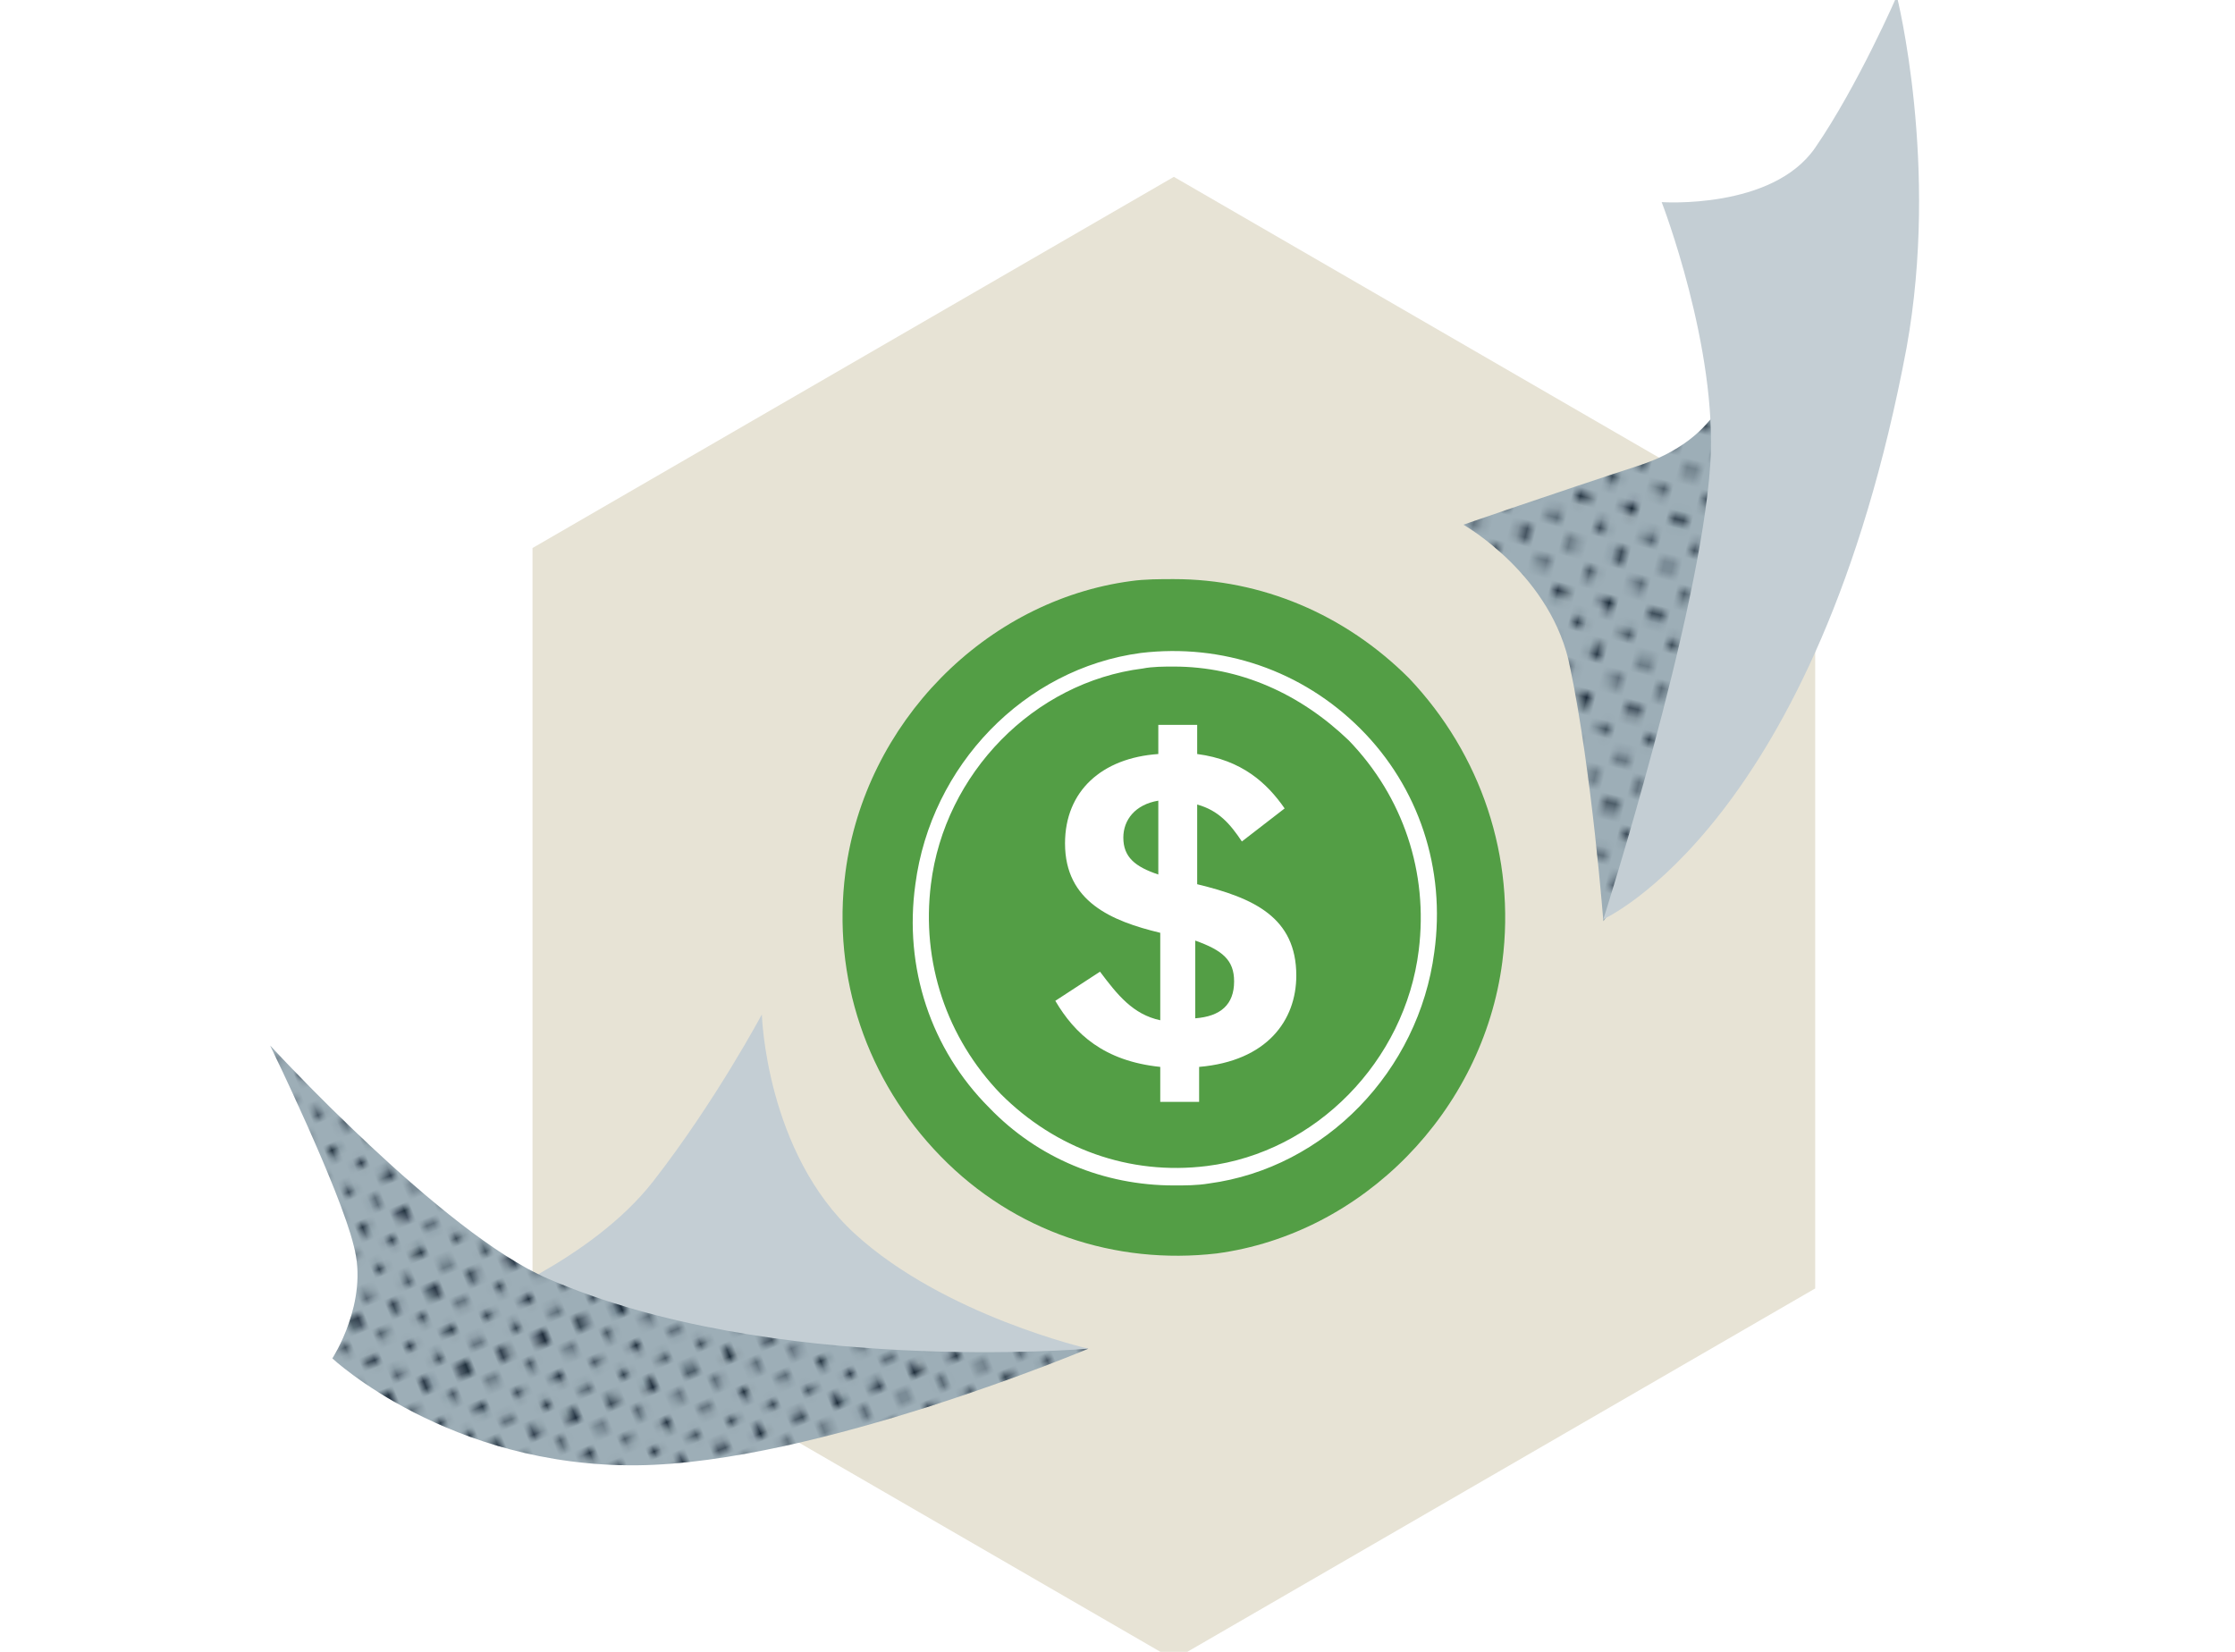<?xml version="1.0" encoding="UTF-8"?> <!-- Generator: Adobe Illustrator 21.0.0, SVG Export Plug-In . SVG Version: 6.00 Build 0) --> <svg xmlns="http://www.w3.org/2000/svg" xmlns:xlink="http://www.w3.org/1999/xlink" x="0px" y="0px" width="115px" height="85px" viewBox="0 0 115 85" xml:space="preserve"> <pattern x="-2304" y="-567" width="100" height="100" patternUnits="userSpaceOnUse" id="UT_Black_halftone" viewBox="0.6 -100.6 100 100" overflow="visible"> <g> <rect x="0.6" y="-100.6" fill="none" width="100" height="100"></rect> <g> <circle fill="#1C2B39" cx="100.6" cy="-0.6" r="0.6"></circle> </g> <g> <circle fill="#1C2B39" cx="89.4" cy="-0.6" r="0.6"></circle> <circle fill="#1C2B39" cx="95" cy="-0.6" r="0.6"></circle> <circle fill="#1C2B39" cx="100.6" cy="-0.6" r="0.6"></circle> <circle fill="#1C2B39" cx="78.3" cy="-0.6" r="0.6"></circle> <circle fill="#1C2B39" cx="83.9" cy="-0.6" r="0.6"></circle> <circle fill="#1C2B39" cx="89.4" cy="-0.6" r="0.6"></circle> <circle fill="#1C2B39" cx="67.2" cy="-0.6" r="0.6"></circle> <circle fill="#1C2B39" cx="72.8" cy="-0.6" r="0.6"></circle> <circle fill="#1C2B39" cx="78.3" cy="-0.6" r="0.6"></circle> <circle fill="#1C2B39" cx="56.1" cy="-0.6" r="0.6"></circle> <circle fill="#1C2B39" cx="61.7" cy="-0.6" r="0.6"></circle> <circle fill="#1C2B39" cx="67.2" cy="-0.6" r="0.6"></circle> <circle fill="#1C2B39" cx="45" cy="-0.6" r="0.6"></circle> <circle fill="#1C2B39" cx="50.6" cy="-0.6" r="0.6"></circle> <circle fill="#1C2B39" cx="56.1" cy="-0.6" r="0.6"></circle> <circle fill="#1C2B39" cx="33.9" cy="-0.6" r="0.6"></circle> <circle fill="#1C2B39" cx="39.4" cy="-0.6" r="0.6"></circle> <circle fill="#1C2B39" cx="45" cy="-0.6" r="0.6"></circle> <circle fill="#1C2B39" cx="22.8" cy="-0.6" r="0.6"></circle> <circle fill="#1C2B39" cx="28.3" cy="-0.6" r="0.6"></circle> <circle fill="#1C2B39" cx="33.9" cy="-0.6" r="0.6"></circle> <circle fill="#1C2B39" cx="11.7" cy="-0.6" r="0.6"></circle> <circle fill="#1C2B39" cx="17.2" cy="-0.6" r="0.6"></circle> <circle fill="#1C2B39" cx="22.8" cy="-0.6" r="0.6"></circle> <circle fill="#1C2B39" cx="0.6" cy="-0.6" r="0.6"></circle> <circle fill="#1C2B39" cx="6.1" cy="-0.6" r="0.6"></circle> <circle fill="#1C2B39" cx="11.7" cy="-0.6" r="0.6"></circle> </g> <g> <circle fill="#1C2B39" cx="0.6" cy="-0.6" r="0.6"></circle> </g> <g> <circle fill="#1C2B39" cx="100.6" cy="-89.4" r="0.6"></circle> <circle fill="#1C2B39" cx="100.6" cy="-95" r="0.6"></circle> <circle fill="#1C2B39" cx="100.6" cy="-100.6" r="0.6"></circle> <circle fill="#1C2B39" cx="100.6" cy="-78.3" r="0.6"></circle> <circle fill="#1C2B39" cx="100.6" cy="-83.9" r="0.6"></circle> <circle fill="#1C2B39" cx="100.6" cy="-89.4" r="0.6"></circle> <circle fill="#1C2B39" cx="100.6" cy="-67.2" r="0.6"></circle> <circle fill="#1C2B39" cx="100.6" cy="-72.8" r="0.6"></circle> <circle fill="#1C2B39" cx="100.6" cy="-78.3" r="0.6"></circle> <circle fill="#1C2B39" cx="100.6" cy="-56.1" r="0.6"></circle> <circle fill="#1C2B39" cx="100.6" cy="-61.7" r="0.6"></circle> <circle fill="#1C2B39" cx="100.6" cy="-67.2" r="0.6"></circle> <circle fill="#1C2B39" cx="100.6" cy="-45" r="0.6"></circle> <circle fill="#1C2B39" cx="100.6" cy="-50.6" r="0.6"></circle> <circle fill="#1C2B39" cx="100.6" cy="-56.1" r="0.6"></circle> <circle fill="#1C2B39" cx="100.6" cy="-33.9" r="0.6"></circle> <circle fill="#1C2B39" cx="100.6" cy="-39.4" r="0.6"></circle> <circle fill="#1C2B39" cx="100.6" cy="-45" r="0.6"></circle> <circle fill="#1C2B39" cx="100.6" cy="-22.8" r="0.6"></circle> <circle fill="#1C2B39" cx="100.6" cy="-28.3" r="0.6"></circle> <circle fill="#1C2B39" cx="100.6" cy="-33.9" r="0.6"></circle> <circle fill="#1C2B39" cx="100.6" cy="-11.7" r="0.6"></circle> <circle fill="#1C2B39" cx="100.6" cy="-17.2" r="0.6"></circle> <circle fill="#1C2B39" cx="100.6" cy="-22.8" r="0.6"></circle> <circle fill="#1C2B39" cx="100.6" cy="-0.6" r="0.6"></circle> <circle fill="#1C2B39" cx="100.6" cy="-6.1" r="0.6"></circle> <circle fill="#1C2B39" cx="100.6" cy="-11.7" r="0.6"></circle> <circle fill="#1C2B39" cx="100.6" cy="-0.6" r="0.6"></circle> </g> <g> <circle fill="#1C2B39" cx="89.4" cy="-89.4" r="0.6"></circle> <circle fill="#1C2B39" cx="95" cy="-89.4" r="0.6"></circle> <circle fill="#1C2B39" cx="100.6" cy="-89.4" r="0.6"></circle> <circle fill="#1C2B39" cx="89.4" cy="-95" r="0.6"></circle> <circle fill="#1C2B39" cx="95" cy="-95" r="0.6"></circle> <circle fill="#1C2B39" cx="100.6" cy="-95" r="0.6"></circle> <circle fill="#1C2B39" cx="89.4" cy="-100.6" r="0.6"></circle> <circle fill="#1C2B39" cx="95" cy="-100.6" r="0.6"></circle> <circle fill="#1C2B39" cx="100.6" cy="-100.6" r="0.6"></circle> <circle fill="#1C2B39" cx="97.8" cy="-92.2" r="0.6"></circle> <circle fill="#1C2B39" cx="92.2" cy="-92.2" r="0.6"></circle> <circle fill="#1C2B39" cx="97.8" cy="-97.8" r="0.6"></circle> <circle fill="#1C2B39" cx="92.2" cy="-97.8" r="0.6"></circle> <circle fill="#1C2B39" cx="89.4" cy="-78.3" r="0.6"></circle> <circle fill="#1C2B39" cx="95" cy="-78.3" r="0.6"></circle> <circle fill="#1C2B39" cx="100.6" cy="-78.3" r="0.6"></circle> <circle fill="#1C2B39" cx="89.4" cy="-83.9" r="0.6"></circle> <circle fill="#1C2B39" cx="95" cy="-83.9" r="0.6"></circle> <circle fill="#1C2B39" cx="100.6" cy="-83.9" r="0.6"></circle> <circle fill="#1C2B39" cx="89.4" cy="-89.4" r="0.6"></circle> <circle fill="#1C2B39" cx="95" cy="-89.4" r="0.6"></circle> <circle fill="#1C2B39" cx="100.6" cy="-89.4" r="0.6"></circle> <circle fill="#1C2B39" cx="97.8" cy="-81.1" r="0.6"></circle> <circle fill="#1C2B39" cx="92.2" cy="-81.1" r="0.6"></circle> <circle fill="#1C2B39" cx="97.8" cy="-86.7" r="0.6"></circle> <circle fill="#1C2B39" cx="92.2" cy="-86.7" r="0.6"></circle> <circle fill="#1C2B39" cx="89.4" cy="-67.2" r="0.6"></circle> <circle fill="#1C2B39" cx="95" cy="-67.2" r="0.6"></circle> <circle fill="#1C2B39" cx="100.6" cy="-67.2" r="0.6"></circle> <circle fill="#1C2B39" cx="89.4" cy="-72.8" r="0.6"></circle> <circle fill="#1C2B39" cx="95" cy="-72.8" r="0.6"></circle> <circle fill="#1C2B39" cx="100.6" cy="-72.8" r="0.6"></circle> <circle fill="#1C2B39" cx="89.4" cy="-78.3" r="0.6"></circle> <circle fill="#1C2B39" cx="95" cy="-78.3" r="0.6"></circle> <circle fill="#1C2B39" cx="100.6" cy="-78.3" r="0.6"></circle> <circle fill="#1C2B39" cx="97.8" cy="-70" r="0.6"></circle> <circle fill="#1C2B39" cx="92.2" cy="-70" r="0.6"></circle> <circle fill="#1C2B39" cx="97.8" cy="-75.6" r="0.6"></circle> <circle fill="#1C2B39" cx="92.2" cy="-75.6" r="0.6"></circle> <circle fill="#1C2B39" cx="89.4" cy="-56.1" r="0.6"></circle> <circle fill="#1C2B39" cx="95" cy="-56.1" r="0.6"></circle> <circle fill="#1C2B39" cx="100.6" cy="-56.1" r="0.6"></circle> <circle fill="#1C2B39" cx="89.4" cy="-61.7" r="0.6"></circle> <circle fill="#1C2B39" cx="95" cy="-61.7" r="0.6"></circle> <circle fill="#1C2B39" cx="100.6" cy="-61.7" r="0.6"></circle> <circle fill="#1C2B39" cx="89.4" cy="-67.2" r="0.6"></circle> <circle fill="#1C2B39" cx="95" cy="-67.2" r="0.6"></circle> <circle fill="#1C2B39" cx="100.6" cy="-67.2" r="0.6"></circle> <circle fill="#1C2B39" cx="97.8" cy="-58.9" r="0.6"></circle> <circle fill="#1C2B39" cx="92.2" cy="-58.9" r="0.6"></circle> <circle fill="#1C2B39" cx="97.8" cy="-64.4" r="0.6"></circle> <circle fill="#1C2B39" cx="92.2" cy="-64.4" r="0.6"></circle> <circle fill="#1C2B39" cx="89.4" cy="-45" r="0.6"></circle> <circle fill="#1C2B39" cx="95" cy="-45" r="0.6"></circle> <circle fill="#1C2B39" cx="100.6" cy="-45" r="0.6"></circle> <circle fill="#1C2B39" cx="89.4" cy="-50.6" r="0.6"></circle> <circle fill="#1C2B39" cx="95" cy="-50.6" r="0.6"></circle> <circle fill="#1C2B39" cx="100.6" cy="-50.6" r="0.6"></circle> <circle fill="#1C2B39" cx="89.4" cy="-56.1" r="0.6"></circle> <circle fill="#1C2B39" cx="95" cy="-56.1" r="0.6"></circle> <circle fill="#1C2B39" cx="100.6" cy="-56.1" r="0.6"></circle> <circle fill="#1C2B39" cx="97.8" cy="-47.8" r="0.6"></circle> <circle fill="#1C2B39" cx="92.2" cy="-47.8" r="0.6"></circle> <circle fill="#1C2B39" cx="97.8" cy="-53.3" r="0.6"></circle> <circle fill="#1C2B39" cx="92.2" cy="-53.3" r="0.6"></circle> <circle fill="#1C2B39" cx="89.4" cy="-33.9" r="0.6"></circle> <circle fill="#1C2B39" cx="95" cy="-33.9" r="0.6"></circle> <circle fill="#1C2B39" cx="100.6" cy="-33.9" r="0.6"></circle> <circle fill="#1C2B39" cx="89.4" cy="-39.4" r="0.6"></circle> <circle fill="#1C2B39" cx="95" cy="-39.4" r="0.6"></circle> <circle fill="#1C2B39" cx="100.6" cy="-39.4" r="0.6"></circle> <circle fill="#1C2B39" cx="89.4" cy="-45" r="0.6"></circle> <circle fill="#1C2B39" cx="95" cy="-45" r="0.6"></circle> <circle fill="#1C2B39" cx="100.6" cy="-45" r="0.6"></circle> <circle fill="#1C2B39" cx="97.8" cy="-36.7" r="0.6"></circle> <circle fill="#1C2B39" cx="92.2" cy="-36.7" r="0.6"></circle> <circle fill="#1C2B39" cx="97.8" cy="-42.2" r="0.6"></circle> <circle fill="#1C2B39" cx="92.2" cy="-42.2" r="0.6"></circle> <circle fill="#1C2B39" cx="89.4" cy="-22.8" r="0.6"></circle> <circle fill="#1C2B39" cx="95" cy="-22.8" r="0.6"></circle> <circle fill="#1C2B39" cx="100.6" cy="-22.8" r="0.6"></circle> <circle fill="#1C2B39" cx="89.4" cy="-28.3" r="0.6"></circle> <circle fill="#1C2B39" cx="95" cy="-28.3" r="0.6"></circle> <circle fill="#1C2B39" cx="100.6" cy="-28.3" r="0.6"></circle> <circle fill="#1C2B39" cx="89.4" cy="-33.9" r="0.6"></circle> <circle fill="#1C2B39" cx="95" cy="-33.9" r="0.6"></circle> <circle fill="#1C2B39" cx="100.6" cy="-33.9" r="0.6"></circle> <circle fill="#1C2B39" cx="97.8" cy="-25.6" r="0.6"></circle> <circle fill="#1C2B39" cx="92.2" cy="-25.6" r="0.6"></circle> <circle fill="#1C2B39" cx="97.8" cy="-31.1" r="0.6"></circle> <circle fill="#1C2B39" cx="92.2" cy="-31.1" r="0.6"></circle> <circle fill="#1C2B39" cx="89.4" cy="-11.7" r="0.6"></circle> <circle fill="#1C2B39" cx="95" cy="-11.7" r="0.6"></circle> <circle fill="#1C2B39" cx="100.6" cy="-11.7" r="0.6"></circle> <circle fill="#1C2B39" cx="89.4" cy="-17.2" r="0.6"></circle> <circle fill="#1C2B39" cx="95" cy="-17.2" r="0.6"></circle> <circle fill="#1C2B39" cx="100.6" cy="-17.2" r="0.6"></circle> <circle fill="#1C2B39" cx="89.4" cy="-22.8" r="0.6"></circle> <circle fill="#1C2B39" cx="95" cy="-22.8" r="0.6"></circle> <circle fill="#1C2B39" cx="100.6" cy="-22.8" r="0.6"></circle> <circle fill="#1C2B39" cx="97.8" cy="-14.4" r="0.6"></circle> <circle fill="#1C2B39" cx="92.2" cy="-14.4" r="0.6"></circle> <circle fill="#1C2B39" cx="97.8" cy="-20" r="0.6"></circle> <circle fill="#1C2B39" cx="92.2" cy="-20" r="0.6"></circle> <circle fill="#1C2B39" cx="89.4" cy="-0.6" r="0.6"></circle> <circle fill="#1C2B39" cx="95" cy="-0.6" r="0.6"></circle> <circle fill="#1C2B39" cx="100.6" cy="-0.6" r="0.6"></circle> <circle fill="#1C2B39" cx="89.4" cy="-6.1" r="0.6"></circle> <circle fill="#1C2B39" cx="95" cy="-6.1" r="0.6"></circle> <circle fill="#1C2B39" cx="100.6" cy="-6.1" r="0.6"></circle> <circle fill="#1C2B39" cx="89.4" cy="-11.7" r="0.6"></circle> <circle fill="#1C2B39" cx="95" cy="-11.7" r="0.6"></circle> <circle fill="#1C2B39" cx="100.6" cy="-11.7" r="0.6"></circle> <circle fill="#1C2B39" cx="97.8" cy="-3.3" r="0.6"></circle> <circle fill="#1C2B39" cx="92.2" cy="-3.3" r="0.6"></circle> <circle fill="#1C2B39" cx="97.8" cy="-8.9" r="0.6"></circle> <circle fill="#1C2B39" cx="92.2" cy="-8.9" r="0.6"></circle> <circle fill="#1C2B39" cx="89.4" cy="-0.6" r="0.6"></circle> <circle fill="#1C2B39" cx="95" cy="-0.6" r="0.6"></circle> <circle fill="#1C2B39" cx="100.6" cy="-0.6" r="0.6"></circle> <circle fill="#1C2B39" cx="78.3" cy="-89.4" r="0.6"></circle> <circle fill="#1C2B39" cx="83.9" cy="-89.4" r="0.6"></circle> <circle fill="#1C2B39" cx="89.4" cy="-89.4" r="0.6"></circle> <circle fill="#1C2B39" cx="78.3" cy="-95" r="0.6"></circle> <circle fill="#1C2B39" cx="83.9" cy="-95" r="0.6"></circle> <circle fill="#1C2B39" cx="89.4" cy="-95" r="0.6"></circle> <circle fill="#1C2B39" cx="78.3" cy="-100.6" r="0.6"></circle> <circle fill="#1C2B39" cx="83.9" cy="-100.6" r="0.6"></circle> <circle fill="#1C2B39" cx="89.4" cy="-100.6" r="0.6"></circle> <circle fill="#1C2B39" cx="86.7" cy="-92.2" r="0.6"></circle> <circle fill="#1C2B39" cx="81.1" cy="-92.2" r="0.6"></circle> <circle fill="#1C2B39" cx="86.7" cy="-97.8" r="0.6"></circle> <circle fill="#1C2B39" cx="81.1" cy="-97.8" r="0.6"></circle> <circle fill="#1C2B39" cx="78.3" cy="-78.3" r="0.6"></circle> <circle fill="#1C2B39" cx="83.9" cy="-78.3" r="0.6"></circle> <circle fill="#1C2B39" cx="89.4" cy="-78.3" r="0.6"></circle> <circle fill="#1C2B39" cx="78.3" cy="-83.9" r="0.6"></circle> <circle fill="#1C2B39" cx="83.9" cy="-83.9" r="0.6"></circle> <circle fill="#1C2B39" cx="89.4" cy="-83.9" r="0.6"></circle> <circle fill="#1C2B39" cx="78.3" cy="-89.4" r="0.6"></circle> <circle fill="#1C2B39" cx="83.9" cy="-89.4" r="0.6"></circle> <circle fill="#1C2B39" cx="89.4" cy="-89.4" r="0.6"></circle> <circle fill="#1C2B39" cx="86.7" cy="-81.1" r="0.6"></circle> <circle fill="#1C2B39" cx="81.1" cy="-81.1" r="0.6"></circle> <circle fill="#1C2B39" cx="86.7" cy="-86.7" r="0.6"></circle> <circle fill="#1C2B39" cx="81.1" cy="-86.7" r="0.6"></circle> <circle fill="#1C2B39" cx="78.3" cy="-67.2" r="0.6"></circle> <circle fill="#1C2B39" cx="83.9" cy="-67.2" r="0.6"></circle> <circle fill="#1C2B39" cx="89.4" cy="-67.2" r="0.6"></circle> <circle fill="#1C2B39" cx="78.3" cy="-72.8" r="0.6"></circle> <circle fill="#1C2B39" cx="83.9" cy="-72.8" r="0.6"></circle> <circle fill="#1C2B39" cx="89.4" cy="-72.8" r="0.6"></circle> <circle fill="#1C2B39" cx="78.3" cy="-78.3" r="0.6"></circle> <circle fill="#1C2B39" cx="83.9" cy="-78.3" r="0.6"></circle> <circle fill="#1C2B39" cx="89.4" cy="-78.3" r="0.6"></circle> <circle fill="#1C2B39" cx="86.7" cy="-70" r="0.6"></circle> <circle fill="#1C2B39" cx="81.1" cy="-70" r="0.6"></circle> <circle fill="#1C2B39" cx="86.7" cy="-75.6" r="0.6"></circle> <circle fill="#1C2B39" cx="81.1" cy="-75.6" r="0.6"></circle> <circle fill="#1C2B39" cx="78.3" cy="-56.1" r="0.6"></circle> <circle fill="#1C2B39" cx="83.9" cy="-56.1" r="0.6"></circle> <circle fill="#1C2B39" cx="89.4" cy="-56.1" r="0.6"></circle> <circle fill="#1C2B39" cx="78.3" cy="-61.7" r="0.6"></circle> <circle fill="#1C2B39" cx="83.9" cy="-61.7" r="0.6"></circle> <circle fill="#1C2B39" cx="89.4" cy="-61.7" r="0.6"></circle> <circle fill="#1C2B39" cx="78.3" cy="-67.2" r="0.6"></circle> <circle fill="#1C2B39" cx="83.9" cy="-67.2" r="0.6"></circle> <circle fill="#1C2B39" cx="89.4" cy="-67.2" r="0.6"></circle> <circle fill="#1C2B39" cx="86.7" cy="-58.9" r="0.6"></circle> <circle fill="#1C2B39" cx="81.1" cy="-58.9" r="0.6"></circle> <circle fill="#1C2B39" cx="86.7" cy="-64.4" r="0.6"></circle> <circle fill="#1C2B39" cx="81.1" cy="-64.4" r="0.6"></circle> <circle fill="#1C2B39" cx="78.3" cy="-45" r="0.6"></circle> <circle fill="#1C2B39" cx="83.9" cy="-45" r="0.6"></circle> <circle fill="#1C2B39" cx="89.4" cy="-45" r="0.6"></circle> <circle fill="#1C2B39" cx="78.3" cy="-50.6" r="0.6"></circle> <circle fill="#1C2B39" cx="83.9" cy="-50.6" r="0.6"></circle> <circle fill="#1C2B39" cx="89.4" cy="-50.6" r="0.6"></circle> <circle fill="#1C2B39" cx="78.3" cy="-56.1" r="0.6"></circle> <circle fill="#1C2B39" cx="83.9" cy="-56.1" r="0.6"></circle> <circle fill="#1C2B39" cx="89.4" cy="-56.1" r="0.6"></circle> <circle fill="#1C2B39" cx="86.7" cy="-47.8" r="0.6"></circle> <circle fill="#1C2B39" cx="81.1" cy="-47.8" r="0.6"></circle> <circle fill="#1C2B39" cx="86.7" cy="-53.3" r="0.6"></circle> <circle fill="#1C2B39" cx="81.1" cy="-53.3" r="0.6"></circle> <circle fill="#1C2B39" cx="78.3" cy="-33.9" r="0.6"></circle> <circle fill="#1C2B39" cx="83.9" cy="-33.9" r="0.6"></circle> <circle fill="#1C2B39" cx="89.4" cy="-33.9" r="0.6"></circle> <circle fill="#1C2B39" cx="78.3" cy="-39.4" r="0.6"></circle> <circle fill="#1C2B39" cx="83.9" cy="-39.4" r="0.6"></circle> <circle fill="#1C2B39" cx="89.4" cy="-39.4" r="0.6"></circle> <circle fill="#1C2B39" cx="78.3" cy="-45" r="0.6"></circle> <circle fill="#1C2B39" cx="83.9" cy="-45" r="0.6"></circle> <circle fill="#1C2B39" cx="89.4" cy="-45" r="0.6"></circle> <circle fill="#1C2B39" cx="86.7" cy="-36.7" r="0.6"></circle> <circle fill="#1C2B39" cx="81.1" cy="-36.7" r="0.6"></circle> <circle fill="#1C2B39" cx="86.7" cy="-42.2" r="0.6"></circle> <circle fill="#1C2B39" cx="81.1" cy="-42.2" r="0.6"></circle> <circle fill="#1C2B39" cx="78.3" cy="-22.8" r="0.6"></circle> <circle fill="#1C2B39" cx="83.9" cy="-22.8" r="0.6"></circle> <circle fill="#1C2B39" cx="89.4" cy="-22.8" r="0.6"></circle> <circle fill="#1C2B39" cx="78.3" cy="-28.3" r="0.6"></circle> <circle fill="#1C2B39" cx="83.9" cy="-28.3" r="0.6"></circle> <circle fill="#1C2B39" cx="89.4" cy="-28.3" r="0.6"></circle> <circle fill="#1C2B39" cx="78.3" cy="-33.9" r="0.6"></circle> <circle fill="#1C2B39" cx="83.9" cy="-33.9" r="0.6"></circle> <circle fill="#1C2B39" cx="89.4" cy="-33.9" r="0.6"></circle> <circle fill="#1C2B39" cx="86.7" cy="-25.6" r="0.6"></circle> <circle fill="#1C2B39" cx="81.1" cy="-25.6" r="0.6"></circle> <circle fill="#1C2B39" cx="86.7" cy="-31.1" r="0.6"></circle> <circle fill="#1C2B39" cx="81.1" cy="-31.1" r="0.6"></circle> <circle fill="#1C2B39" cx="78.3" cy="-11.7" r="0.6"></circle> <circle fill="#1C2B39" cx="83.9" cy="-11.7" r="0.6"></circle> <circle fill="#1C2B39" cx="89.4" cy="-11.7" r="0.6"></circle> <circle fill="#1C2B39" cx="78.3" cy="-17.2" r="0.6"></circle> <circle fill="#1C2B39" cx="83.9" cy="-17.2" r="0.6"></circle> <circle fill="#1C2B39" cx="89.4" cy="-17.2" r="0.6"></circle> <circle fill="#1C2B39" cx="78.3" cy="-22.8" r="0.6"></circle> <circle fill="#1C2B39" cx="83.9" cy="-22.8" r="0.6"></circle> <circle fill="#1C2B39" cx="89.4" cy="-22.8" r="0.6"></circle> <circle fill="#1C2B39" cx="86.7" cy="-14.4" r="0.6"></circle> <circle fill="#1C2B39" cx="81.1" cy="-14.4" r="0.6"></circle> <circle fill="#1C2B39" cx="86.7" cy="-20" r="0.6"></circle> <circle fill="#1C2B39" cx="81.1" cy="-20" r="0.6"></circle> <circle fill="#1C2B39" cx="78.3" cy="-0.6" r="0.6"></circle> <circle fill="#1C2B39" cx="83.9" cy="-0.6" r="0.6"></circle> <circle fill="#1C2B39" cx="89.4" cy="-0.6" r="0.6"></circle> <circle fill="#1C2B39" cx="78.3" cy="-6.1" r="0.6"></circle> <circle fill="#1C2B39" cx="83.9" cy="-6.1" r="0.6"></circle> <circle fill="#1C2B39" cx="89.4" cy="-6.1" r="0.6"></circle> <circle fill="#1C2B39" cx="78.3" cy="-11.7" r="0.6"></circle> <circle fill="#1C2B39" cx="83.9" cy="-11.7" r="0.6"></circle> <circle fill="#1C2B39" cx="89.4" cy="-11.7" r="0.6"></circle> <circle fill="#1C2B39" cx="86.7" cy="-3.3" r="0.6"></circle> <circle fill="#1C2B39" cx="81.1" cy="-3.3" r="0.6"></circle> <circle fill="#1C2B39" cx="86.7" cy="-8.9" r="0.6"></circle> <circle fill="#1C2B39" cx="81.1" cy="-8.9" r="0.6"></circle> <circle fill="#1C2B39" cx="78.3" cy="-0.6" r="0.6"></circle> <circle fill="#1C2B39" cx="83.9" cy="-0.6" r="0.6"></circle> <circle fill="#1C2B39" cx="89.4" cy="-0.6" r="0.6"></circle> <circle fill="#1C2B39" cx="67.2" cy="-89.4" r="0.6"></circle> <circle fill="#1C2B39" cx="72.8" cy="-89.4" r="0.6"></circle> <circle fill="#1C2B39" cx="78.3" cy="-89.4" r="0.6"></circle> <circle fill="#1C2B39" cx="67.2" cy="-95" r="0.6"></circle> <circle fill="#1C2B39" cx="72.8" cy="-95" r="0.6"></circle> <circle fill="#1C2B39" cx="78.3" cy="-95" r="0.6"></circle> <circle fill="#1C2B39" cx="67.2" cy="-100.6" r="0.6"></circle> <circle fill="#1C2B39" cx="72.8" cy="-100.6" r="0.6"></circle> <circle fill="#1C2B39" cx="78.3" cy="-100.6" r="0.6"></circle> <circle fill="#1C2B39" cx="75.6" cy="-92.2" r="0.6"></circle> <circle fill="#1C2B39" cx="70" cy="-92.2" r="0.6"></circle> <circle fill="#1C2B39" cx="75.6" cy="-97.8" r="0.6"></circle> <circle fill="#1C2B39" cx="70" cy="-97.8" r="0.6"></circle> <circle fill="#1C2B39" cx="67.2" cy="-78.3" r="0.6"></circle> <circle fill="#1C2B39" cx="72.8" cy="-78.3" r="0.6"></circle> <circle fill="#1C2B39" cx="78.3" cy="-78.3" r="0.6"></circle> <circle fill="#1C2B39" cx="67.2" cy="-83.9" r="0.6"></circle> <circle fill="#1C2B39" cx="72.8" cy="-83.9" r="0.6"></circle> <circle fill="#1C2B39" cx="78.3" cy="-83.9" r="0.6"></circle> <circle fill="#1C2B39" cx="67.2" cy="-89.4" r="0.6"></circle> <circle fill="#1C2B39" cx="72.8" cy="-89.4" r="0.6"></circle> <circle fill="#1C2B39" cx="78.3" cy="-89.4" r="0.6"></circle> <circle fill="#1C2B39" cx="75.6" cy="-81.1" r="0.6"></circle> <circle fill="#1C2B39" cx="70" cy="-81.1" r="0.6"></circle> <circle fill="#1C2B39" cx="75.6" cy="-86.7" r="0.6"></circle> <circle fill="#1C2B39" cx="70" cy="-86.7" r="0.6"></circle> <circle fill="#1C2B39" cx="67.2" cy="-67.2" r="0.6"></circle> <circle fill="#1C2B39" cx="72.8" cy="-67.2" r="0.6"></circle> <circle fill="#1C2B39" cx="78.3" cy="-67.2" r="0.6"></circle> <circle fill="#1C2B39" cx="67.2" cy="-72.8" r="0.6"></circle> <circle fill="#1C2B39" cx="72.8" cy="-72.8" r="0.6"></circle> <circle fill="#1C2B39" cx="78.3" cy="-72.8" r="0.6"></circle> <circle fill="#1C2B39" cx="67.2" cy="-78.3" r="0.6"></circle> <circle fill="#1C2B39" cx="72.8" cy="-78.3" r="0.6"></circle> <circle fill="#1C2B39" cx="78.3" cy="-78.3" r="0.6"></circle> <circle fill="#1C2B39" cx="75.6" cy="-70" r="0.6"></circle> <circle fill="#1C2B39" cx="70" cy="-70" r="0.6"></circle> <circle fill="#1C2B39" cx="75.6" cy="-75.6" r="0.6"></circle> <circle fill="#1C2B39" cx="70" cy="-75.6" r="0.6"></circle> <circle fill="#1C2B39" cx="67.2" cy="-56.1" r="0.6"></circle> <circle fill="#1C2B39" cx="72.8" cy="-56.1" r="0.6"></circle> <circle fill="#1C2B39" cx="78.3" cy="-56.1" r="0.6"></circle> <circle fill="#1C2B39" cx="67.2" cy="-61.7" r="0.6"></circle> <circle fill="#1C2B39" cx="72.8" cy="-61.7" r="0.6"></circle> <circle fill="#1C2B39" cx="78.3" cy="-61.7" r="0.6"></circle> <circle fill="#1C2B39" cx="67.2" cy="-67.2" r="0.6"></circle> <circle fill="#1C2B39" cx="72.8" cy="-67.2" r="0.6"></circle> <circle fill="#1C2B39" cx="78.3" cy="-67.2" r="0.6"></circle> <circle fill="#1C2B39" cx="75.6" cy="-58.9" r="0.6"></circle> <circle fill="#1C2B39" cx="70" cy="-58.9" r="0.6"></circle> <circle fill="#1C2B39" cx="75.6" cy="-64.4" r="0.6"></circle> <circle fill="#1C2B39" cx="70" cy="-64.4" r="0.6"></circle> <circle fill="#1C2B39" cx="67.2" cy="-45" r="0.6"></circle> <circle fill="#1C2B39" cx="72.8" cy="-45" r="0.6"></circle> <circle fill="#1C2B39" cx="78.3" cy="-45" r="0.6"></circle> <circle fill="#1C2B39" cx="67.2" cy="-50.6" r="0.6"></circle> <circle fill="#1C2B39" cx="72.8" cy="-50.6" r="0.6"></circle> <circle fill="#1C2B39" cx="78.3" cy="-50.6" r="0.6"></circle> <circle fill="#1C2B39" cx="67.2" cy="-56.1" r="0.6"></circle> <circle fill="#1C2B39" cx="72.8" cy="-56.1" r="0.6"></circle> <circle fill="#1C2B39" cx="78.3" cy="-56.1" r="0.6"></circle> <circle fill="#1C2B39" cx="75.6" cy="-47.8" r="0.6"></circle> <circle fill="#1C2B39" cx="70" cy="-47.8" r="0.6"></circle> <circle fill="#1C2B39" cx="75.6" cy="-53.3" r="0.6"></circle> <circle fill="#1C2B39" cx="70" cy="-53.3" r="0.6"></circle> <circle fill="#1C2B39" cx="67.2" cy="-33.9" r="0.6"></circle> <circle fill="#1C2B39" cx="72.8" cy="-33.9" r="0.6"></circle> <circle fill="#1C2B39" cx="78.3" cy="-33.9" r="0.6"></circle> <circle fill="#1C2B39" cx="67.2" cy="-39.4" r="0.6"></circle> <circle fill="#1C2B39" cx="72.8" cy="-39.4" r="0.6"></circle> <circle fill="#1C2B39" cx="78.3" cy="-39.4" r="0.6"></circle> <circle fill="#1C2B39" cx="67.2" cy="-45" r="0.6"></circle> <circle fill="#1C2B39" cx="72.8" cy="-45" r="0.6"></circle> <circle fill="#1C2B39" cx="78.3" cy="-45" r="0.6"></circle> <circle fill="#1C2B39" cx="75.6" cy="-36.7" r="0.6"></circle> <circle fill="#1C2B39" cx="70" cy="-36.7" r="0.6"></circle> <circle fill="#1C2B39" cx="75.6" cy="-42.2" r="0.6"></circle> <circle fill="#1C2B39" cx="70" cy="-42.2" r="0.6"></circle> <circle fill="#1C2B39" cx="67.2" cy="-22.8" r="0.6"></circle> <circle fill="#1C2B39" cx="72.8" cy="-22.8" r="0.6"></circle> <circle fill="#1C2B39" cx="78.3" cy="-22.8" r="0.6"></circle> <circle fill="#1C2B39" cx="67.2" cy="-28.3" r="0.6"></circle> <circle fill="#1C2B39" cx="72.8" cy="-28.3" r="0.6"></circle> <circle fill="#1C2B39" cx="78.3" cy="-28.3" r="0.6"></circle> <circle fill="#1C2B39" cx="67.2" cy="-33.9" r="0.6"></circle> <circle fill="#1C2B39" cx="72.8" cy="-33.9" r="0.6"></circle> <circle fill="#1C2B39" cx="78.3" cy="-33.9" r="0.6"></circle> <circle fill="#1C2B39" cx="75.6" cy="-25.6" r="0.6"></circle> <circle fill="#1C2B39" cx="70" cy="-25.6" r="0.6"></circle> <circle fill="#1C2B39" cx="75.6" cy="-31.1" r="0.6"></circle> <circle fill="#1C2B39" cx="70" cy="-31.1" r="0.6"></circle> <circle fill="#1C2B39" cx="67.2" cy="-11.7" r="0.6"></circle> <circle fill="#1C2B39" cx="72.8" cy="-11.7" r="0.6"></circle> <circle fill="#1C2B39" cx="78.3" cy="-11.7" r="0.6"></circle> <circle fill="#1C2B39" cx="67.2" cy="-17.2" r="0.6"></circle> <circle fill="#1C2B39" cx="72.8" cy="-17.2" r="0.6"></circle> <circle fill="#1C2B39" cx="78.3" cy="-17.2" r="0.6"></circle> <circle fill="#1C2B39" cx="67.2" cy="-22.8" r="0.6"></circle> <circle fill="#1C2B39" cx="72.8" cy="-22.8" r="0.6"></circle> <circle fill="#1C2B39" cx="78.3" cy="-22.8" r="0.6"></circle> <circle fill="#1C2B39" cx="75.6" cy="-14.4" r="0.6"></circle> <circle fill="#1C2B39" cx="70" cy="-14.4" r="0.6"></circle> <circle fill="#1C2B39" cx="75.6" cy="-20" r="0.6"></circle> <circle fill="#1C2B39" cx="70" cy="-20" r="0.6"></circle> <circle fill="#1C2B39" cx="67.2" cy="-0.6" r="0.6"></circle> <circle fill="#1C2B39" cx="72.8" cy="-0.6" r="0.6"></circle> <circle fill="#1C2B39" cx="78.3" cy="-0.6" r="0.6"></circle> <circle fill="#1C2B39" cx="67.2" cy="-6.1" r="0.6"></circle> <circle fill="#1C2B39" cx="72.8" cy="-6.1" r="0.6"></circle> <circle fill="#1C2B39" cx="78.3" cy="-6.1" r="0.6"></circle> <circle fill="#1C2B39" cx="67.2" cy="-11.7" r="0.6"></circle> <circle fill="#1C2B39" cx="72.8" cy="-11.7" r="0.6"></circle> <circle fill="#1C2B39" cx="78.3" cy="-11.7" r="0.6"></circle> <circle fill="#1C2B39" cx="75.6" cy="-3.3" r="0.6"></circle> <circle fill="#1C2B39" cx="70" cy="-3.3" r="0.6"></circle> <circle fill="#1C2B39" cx="75.6" cy="-8.9" r="0.6"></circle> <circle fill="#1C2B39" cx="70" cy="-8.9" r="0.6"></circle> <circle fill="#1C2B39" cx="67.2" cy="-0.6" r="0.6"></circle> <circle fill="#1C2B39" cx="72.8" cy="-0.6" r="0.6"></circle> <circle fill="#1C2B39" cx="78.3" cy="-0.6" r="0.6"></circle> <circle fill="#1C2B39" cx="56.1" cy="-89.4" r="0.6"></circle> <circle fill="#1C2B39" cx="61.7" cy="-89.4" r="0.6"></circle> <circle fill="#1C2B39" cx="67.2" cy="-89.4" r="0.6"></circle> <circle fill="#1C2B39" cx="56.1" cy="-95" r="0.6"></circle> <circle fill="#1C2B39" cx="61.7" cy="-95" r="0.6"></circle> <circle fill="#1C2B39" cx="67.2" cy="-95" r="0.6"></circle> <circle fill="#1C2B39" cx="56.1" cy="-100.6" r="0.6"></circle> <circle fill="#1C2B39" cx="61.7" cy="-100.6" r="0.6"></circle> <circle fill="#1C2B39" cx="67.2" cy="-100.6" r="0.6"></circle> <circle fill="#1C2B39" cx="64.4" cy="-92.2" r="0.6"></circle> <circle fill="#1C2B39" cx="58.9" cy="-92.2" r="0.6"></circle> <circle fill="#1C2B39" cx="64.4" cy="-97.8" r="0.6"></circle> <circle fill="#1C2B39" cx="58.9" cy="-97.8" r="0.6"></circle> <circle fill="#1C2B39" cx="56.1" cy="-78.3" r="0.6"></circle> <circle fill="#1C2B39" cx="61.7" cy="-78.3" r="0.6"></circle> <circle fill="#1C2B39" cx="67.2" cy="-78.3" r="0.6"></circle> <circle fill="#1C2B39" cx="56.1" cy="-83.9" r="0.6"></circle> <circle fill="#1C2B39" cx="61.7" cy="-83.9" r="0.6"></circle> <circle fill="#1C2B39" cx="67.2" cy="-83.9" r="0.6"></circle> <circle fill="#1C2B39" cx="56.1" cy="-89.4" r="0.6"></circle> <circle fill="#1C2B39" cx="61.7" cy="-89.4" r="0.6"></circle> <circle fill="#1C2B39" cx="67.2" cy="-89.4" r="0.6"></circle> <circle fill="#1C2B39" cx="64.4" cy="-81.1" r="0.6"></circle> <circle fill="#1C2B39" cx="58.9" cy="-81.1" r="0.6"></circle> <circle fill="#1C2B39" cx="64.4" cy="-86.7" r="0.6"></circle> <circle fill="#1C2B39" cx="58.9" cy="-86.7" r="0.6"></circle> <circle fill="#1C2B39" cx="56.1" cy="-67.2" r="0.6"></circle> <circle fill="#1C2B39" cx="61.7" cy="-67.2" r="0.6"></circle> <circle fill="#1C2B39" cx="67.2" cy="-67.2" r="0.6"></circle> <circle fill="#1C2B39" cx="56.1" cy="-72.8" r="0.6"></circle> <circle fill="#1C2B39" cx="61.7" cy="-72.8" r="0.6"></circle> <circle fill="#1C2B39" cx="67.2" cy="-72.8" r="0.6"></circle> <circle fill="#1C2B39" cx="56.1" cy="-78.3" r="0.6"></circle> <circle fill="#1C2B39" cx="61.7" cy="-78.3" r="0.6"></circle> <circle fill="#1C2B39" cx="67.2" cy="-78.3" r="0.6"></circle> <circle fill="#1C2B39" cx="64.4" cy="-70" r="0.6"></circle> <circle fill="#1C2B39" cx="58.9" cy="-70" r="0.6"></circle> <circle fill="#1C2B39" cx="64.4" cy="-75.6" r="0.6"></circle> <circle fill="#1C2B39" cx="58.9" cy="-75.6" r="0.6"></circle> <circle fill="#1C2B39" cx="56.1" cy="-56.1" r="0.6"></circle> <circle fill="#1C2B39" cx="61.7" cy="-56.1" r="0.6"></circle> <circle fill="#1C2B39" cx="67.2" cy="-56.1" r="0.6"></circle> <circle fill="#1C2B39" cx="56.1" cy="-61.7" r="0.6"></circle> <circle fill="#1C2B39" cx="61.7" cy="-61.7" r="0.6"></circle> <circle fill="#1C2B39" cx="67.2" cy="-61.7" r="0.6"></circle> <circle fill="#1C2B39" cx="56.1" cy="-67.2" r="0.6"></circle> <circle fill="#1C2B39" cx="61.7" cy="-67.2" r="0.6"></circle> <circle fill="#1C2B39" cx="67.2" cy="-67.2" r="0.6"></circle> <circle fill="#1C2B39" cx="64.4" cy="-58.9" r="0.6"></circle> <circle fill="#1C2B39" cx="58.9" cy="-58.9" r="0.6"></circle> <circle fill="#1C2B39" cx="64.4" cy="-64.4" r="0.6"></circle> <circle fill="#1C2B39" cx="58.9" cy="-64.4" r="0.6"></circle> <circle fill="#1C2B39" cx="56.1" cy="-45" r="0.6"></circle> <circle fill="#1C2B39" cx="61.7" cy="-45" r="0.6"></circle> <circle fill="#1C2B39" cx="67.2" cy="-45" r="0.6"></circle> <circle fill="#1C2B39" cx="56.1" cy="-50.6" r="0.6"></circle> <circle fill="#1C2B39" cx="61.7" cy="-50.6" r="0.6"></circle> <circle fill="#1C2B39" cx="67.2" cy="-50.6" r="0.6"></circle> <circle fill="#1C2B39" cx="56.1" cy="-56.1" r="0.6"></circle> <circle fill="#1C2B39" cx="61.7" cy="-56.1" r="0.6"></circle> <circle fill="#1C2B39" cx="67.2" cy="-56.1" r="0.6"></circle> <circle fill="#1C2B39" cx="64.4" cy="-47.8" r="0.6"></circle> <circle fill="#1C2B39" cx="58.9" cy="-47.8" r="0.6"></circle> <circle fill="#1C2B39" cx="64.4" cy="-53.3" r="0.6"></circle> <circle fill="#1C2B39" cx="58.9" cy="-53.3" r="0.6"></circle> <circle fill="#1C2B39" cx="56.1" cy="-33.9" r="0.6"></circle> <circle fill="#1C2B39" cx="61.7" cy="-33.9" r="0.6"></circle> <circle fill="#1C2B39" cx="67.2" cy="-33.9" r="0.6"></circle> <circle fill="#1C2B39" cx="56.1" cy="-39.4" r="0.6"></circle> <circle fill="#1C2B39" cx="61.7" cy="-39.4" r="0.6"></circle> <circle fill="#1C2B39" cx="67.2" cy="-39.4" r="0.6"></circle> <circle fill="#1C2B39" cx="56.1" cy="-45" r="0.6"></circle> <circle fill="#1C2B39" cx="61.7" cy="-45" r="0.6"></circle> <circle fill="#1C2B39" cx="67.2" cy="-45" r="0.6"></circle> <circle fill="#1C2B39" cx="64.4" cy="-36.7" r="0.6"></circle> <circle fill="#1C2B39" cx="58.9" cy="-36.7" r="0.6"></circle> <circle fill="#1C2B39" cx="64.4" cy="-42.2" r="0.6"></circle> <circle fill="#1C2B39" cx="58.9" cy="-42.2" r="0.6"></circle> <circle fill="#1C2B39" cx="56.1" cy="-22.8" r="0.6"></circle> <circle fill="#1C2B39" cx="61.7" cy="-22.8" r="0.6"></circle> <circle fill="#1C2B39" cx="67.2" cy="-22.8" r="0.6"></circle> <circle fill="#1C2B39" cx="56.1" cy="-28.3" r="0.6"></circle> <circle fill="#1C2B39" cx="61.7" cy="-28.3" r="0.6"></circle> <circle fill="#1C2B39" cx="67.2" cy="-28.3" r="0.6"></circle> <circle fill="#1C2B39" cx="56.1" cy="-33.9" r="0.6"></circle> <circle fill="#1C2B39" cx="61.7" cy="-33.9" r="0.6"></circle> <circle fill="#1C2B39" cx="67.2" cy="-33.9" r="0.6"></circle> <circle fill="#1C2B39" cx="64.4" cy="-25.6" r="0.6"></circle> <circle fill="#1C2B39" cx="58.9" cy="-25.6" r="0.6"></circle> <circle fill="#1C2B39" cx="64.4" cy="-31.1" r="0.6"></circle> <circle fill="#1C2B39" cx="58.9" cy="-31.1" r="0.6"></circle> <circle fill="#1C2B39" cx="56.1" cy="-11.7" r="0.6"></circle> <circle fill="#1C2B39" cx="61.7" cy="-11.7" r="0.6"></circle> <circle fill="#1C2B39" cx="67.2" cy="-11.7" r="0.6"></circle> <circle fill="#1C2B39" cx="56.1" cy="-17.2" r="0.6"></circle> <circle fill="#1C2B39" cx="61.7" cy="-17.2" r="0.6"></circle> <circle fill="#1C2B39" cx="67.2" cy="-17.2" r="0.6"></circle> <circle fill="#1C2B39" cx="56.1" cy="-22.8" r="0.6"></circle> <circle fill="#1C2B39" cx="61.7" cy="-22.8" r="0.6"></circle> <circle fill="#1C2B39" cx="67.2" cy="-22.8" r="0.6"></circle> <circle fill="#1C2B39" cx="64.4" cy="-14.4" r="0.6"></circle> <circle fill="#1C2B39" cx="58.9" cy="-14.4" r="0.6"></circle> <circle fill="#1C2B39" cx="64.4" cy="-20" r="0.6"></circle> <circle fill="#1C2B39" cx="58.9" cy="-20" r="0.6"></circle> <circle fill="#1C2B39" cx="56.1" cy="-0.6" r="0.6"></circle> <circle fill="#1C2B39" cx="61.7" cy="-0.6" r="0.6"></circle> <circle fill="#1C2B39" cx="67.2" cy="-0.6" r="0.6"></circle> <circle fill="#1C2B39" cx="56.1" cy="-6.1" r="0.6"></circle> <circle fill="#1C2B39" cx="61.7" cy="-6.1" r="0.6"></circle> <circle fill="#1C2B39" cx="67.2" cy="-6.1" r="0.6"></circle> <circle fill="#1C2B39" cx="56.1" cy="-11.7" r="0.6"></circle> <circle fill="#1C2B39" cx="61.7" cy="-11.7" r="0.6"></circle> <circle fill="#1C2B39" cx="67.2" cy="-11.7" r="0.6"></circle> <circle fill="#1C2B39" cx="64.4" cy="-3.3" r="0.6"></circle> <circle fill="#1C2B39" cx="58.9" cy="-3.3" r="0.6"></circle> <circle fill="#1C2B39" cx="64.4" cy="-8.9" r="0.6"></circle> <circle fill="#1C2B39" cx="58.9" cy="-8.9" r="0.6"></circle> <circle fill="#1C2B39" cx="56.1" cy="-0.6" r="0.6"></circle> <circle fill="#1C2B39" cx="61.7" cy="-0.6" r="0.6"></circle> <circle fill="#1C2B39" cx="67.2" cy="-0.6" r="0.6"></circle> <circle fill="#1C2B39" cx="45" cy="-89.4" r="0.6"></circle> <circle fill="#1C2B39" cx="50.6" cy="-89.4" r="0.6"></circle> <circle fill="#1C2B39" cx="56.1" cy="-89.4" r="0.6"></circle> <circle fill="#1C2B39" cx="45" cy="-95" r="0.6"></circle> <circle fill="#1C2B39" cx="50.6" cy="-95" r="0.6"></circle> <circle fill="#1C2B39" cx="56.1" cy="-95" r="0.6"></circle> <circle fill="#1C2B39" cx="45" cy="-100.6" r="0.6"></circle> <circle fill="#1C2B39" cx="50.6" cy="-100.6" r="0.6"></circle> <circle fill="#1C2B39" cx="56.1" cy="-100.6" r="0.6"></circle> <circle fill="#1C2B39" cx="53.3" cy="-92.2" r="0.6"></circle> <circle fill="#1C2B39" cx="47.8" cy="-92.2" r="0.6"></circle> <circle fill="#1C2B39" cx="53.3" cy="-97.8" r="0.6"></circle> <circle fill="#1C2B39" cx="47.8" cy="-97.8" r="0.6"></circle> <circle fill="#1C2B39" cx="45" cy="-78.3" r="0.6"></circle> <circle fill="#1C2B39" cx="50.6" cy="-78.3" r="0.6"></circle> <circle fill="#1C2B39" cx="56.1" cy="-78.3" r="0.6"></circle> <circle fill="#1C2B39" cx="45" cy="-83.9" r="0.6"></circle> <circle fill="#1C2B39" cx="50.6" cy="-83.9" r="0.6"></circle> <circle fill="#1C2B39" cx="56.1" cy="-83.9" r="0.6"></circle> <circle fill="#1C2B39" cx="45" cy="-89.4" r="0.6"></circle> <circle fill="#1C2B39" cx="50.6" cy="-89.4" r="0.6"></circle> <circle fill="#1C2B39" cx="56.1" cy="-89.4" r="0.6"></circle> <circle fill="#1C2B39" cx="53.3" cy="-81.1" r="0.6"></circle> <circle fill="#1C2B39" cx="47.8" cy="-81.1" r="0.6"></circle> <circle fill="#1C2B39" cx="53.3" cy="-86.7" r="0.6"></circle> <circle fill="#1C2B39" cx="47.8" cy="-86.7" r="0.6"></circle> <circle fill="#1C2B39" cx="45" cy="-67.2" r="0.6"></circle> <circle fill="#1C2B39" cx="50.6" cy="-67.2" r="0.6"></circle> <circle fill="#1C2B39" cx="56.1" cy="-67.2" r="0.6"></circle> <circle fill="#1C2B39" cx="45" cy="-72.8" r="0.6"></circle> <circle fill="#1C2B39" cx="50.6" cy="-72.8" r="0.6"></circle> <circle fill="#1C2B39" cx="56.1" cy="-72.8" r="0.6"></circle> <circle fill="#1C2B39" cx="45" cy="-78.3" r="0.6"></circle> <circle fill="#1C2B39" cx="50.6" cy="-78.3" r="0.6"></circle> <circle fill="#1C2B39" cx="56.1" cy="-78.3" r="0.6"></circle> <circle fill="#1C2B39" cx="53.3" cy="-70" r="0.6"></circle> <circle fill="#1C2B39" cx="47.8" cy="-70" r="0.6"></circle> <circle fill="#1C2B39" cx="53.3" cy="-75.6" r="0.6"></circle> <circle fill="#1C2B39" cx="47.8" cy="-75.6" r="0.6"></circle> <circle fill="#1C2B39" cx="45" cy="-56.1" r="0.6"></circle> <circle fill="#1C2B39" cx="50.6" cy="-56.1" r="0.6"></circle> <circle fill="#1C2B39" cx="56.1" cy="-56.1" r="0.6"></circle> <circle fill="#1C2B39" cx="45" cy="-61.7" r="0.6"></circle> <circle fill="#1C2B39" cx="50.6" cy="-61.7" r="0.6"></circle> <circle fill="#1C2B39" cx="56.1" cy="-61.7" r="0.6"></circle> <circle fill="#1C2B39" cx="45" cy="-67.2" r="0.6"></circle> <circle fill="#1C2B39" cx="50.6" cy="-67.2" r="0.6"></circle> <circle fill="#1C2B39" cx="56.1" cy="-67.2" r="0.6"></circle> <circle fill="#1C2B39" cx="53.3" cy="-58.9" r="0.6"></circle> <circle fill="#1C2B39" cx="47.8" cy="-58.9" r="0.6"></circle> <circle fill="#1C2B39" cx="53.3" cy="-64.4" r="0.6"></circle> <circle fill="#1C2B39" cx="47.8" cy="-64.4" r="0.6"></circle> <circle fill="#1C2B39" cx="45" cy="-45" r="0.6"></circle> <circle fill="#1C2B39" cx="50.6" cy="-45" r="0.6"></circle> <circle fill="#1C2B39" cx="56.1" cy="-45" r="0.6"></circle> <circle fill="#1C2B39" cx="45" cy="-50.6" r="0.6"></circle> <circle fill="#1C2B39" cx="50.6" cy="-50.6" r="0.6"></circle> <circle fill="#1C2B39" cx="56.1" cy="-50.6" r="0.6"></circle> <circle fill="#1C2B39" cx="45" cy="-56.1" r="0.6"></circle> <circle fill="#1C2B39" cx="50.6" cy="-56.1" r="0.6"></circle> <circle fill="#1C2B39" cx="56.1" cy="-56.1" r="0.6"></circle> <circle fill="#1C2B39" cx="53.3" cy="-47.8" r="0.6"></circle> <circle fill="#1C2B39" cx="47.8" cy="-47.8" r="0.6"></circle> <circle fill="#1C2B39" cx="53.3" cy="-53.3" r="0.6"></circle> <circle fill="#1C2B39" cx="47.8" cy="-53.3" r="0.6"></circle> <circle fill="#1C2B39" cx="45" cy="-33.9" r="0.6"></circle> <circle fill="#1C2B39" cx="50.6" cy="-33.9" r="0.6"></circle> <circle fill="#1C2B39" cx="56.1" cy="-33.9" r="0.6"></circle> <circle fill="#1C2B39" cx="45" cy="-39.4" r="0.6"></circle> <circle fill="#1C2B39" cx="50.6" cy="-39.4" r="0.6"></circle> <circle fill="#1C2B39" cx="56.1" cy="-39.4" r="0.6"></circle> <circle fill="#1C2B39" cx="45" cy="-45" r="0.6"></circle> <circle fill="#1C2B39" cx="50.6" cy="-45" r="0.6"></circle> <circle fill="#1C2B39" cx="56.1" cy="-45" r="0.6"></circle> <circle fill="#1C2B39" cx="53.3" cy="-36.7" r="0.6"></circle> <circle fill="#1C2B39" cx="47.8" cy="-36.7" r="0.6"></circle> <circle fill="#1C2B39" cx="53.3" cy="-42.2" r="0.6"></circle> <circle fill="#1C2B39" cx="47.8" cy="-42.2" r="0.6"></circle> <circle fill="#1C2B39" cx="45" cy="-22.8" r="0.6"></circle> <circle fill="#1C2B39" cx="50.6" cy="-22.8" r="0.6"></circle> <circle fill="#1C2B39" cx="56.1" cy="-22.8" r="0.6"></circle> <circle fill="#1C2B39" cx="45" cy="-28.3" r="0.6"></circle> <circle fill="#1C2B39" cx="50.6" cy="-28.3" r="0.6"></circle> <circle fill="#1C2B39" cx="56.1" cy="-28.3" r="0.6"></circle> <circle fill="#1C2B39" cx="45" cy="-33.9" r="0.6"></circle> <circle fill="#1C2B39" cx="50.6" cy="-33.9" r="0.6"></circle> <circle fill="#1C2B39" cx="56.1" cy="-33.9" r="0.6"></circle> <circle fill="#1C2B39" cx="53.3" cy="-25.6" r="0.6"></circle> <circle fill="#1C2B39" cx="47.8" cy="-25.6" r="0.6"></circle> <circle fill="#1C2B39" cx="53.3" cy="-31.1" r="0.6"></circle> <circle fill="#1C2B39" cx="47.8" cy="-31.1" r="0.6"></circle> <circle fill="#1C2B39" cx="45" cy="-11.7" r="0.6"></circle> <circle fill="#1C2B39" cx="50.6" cy="-11.7" r="0.6"></circle> <circle fill="#1C2B39" cx="56.1" cy="-11.7" r="0.6"></circle> <circle fill="#1C2B39" cx="45" cy="-17.2" r="0.6"></circle> <circle fill="#1C2B39" cx="50.6" cy="-17.2" r="0.6"></circle> <circle fill="#1C2B39" cx="56.1" cy="-17.2" r="0.6"></circle> <circle fill="#1C2B39" cx="45" cy="-22.8" r="0.6"></circle> <circle fill="#1C2B39" cx="50.6" cy="-22.8" r="0.6"></circle> <circle fill="#1C2B39" cx="56.1" cy="-22.8" r="0.6"></circle> <circle fill="#1C2B39" cx="53.3" cy="-14.4" r="0.6"></circle> <circle fill="#1C2B39" cx="47.8" cy="-14.4" r="0.6"></circle> <circle fill="#1C2B39" cx="53.3" cy="-20" r="0.6"></circle> <circle fill="#1C2B39" cx="47.8" cy="-20" r="0.6"></circle> <circle fill="#1C2B39" cx="45" cy="-0.6" r="0.6"></circle> <circle fill="#1C2B39" cx="50.6" cy="-0.6" r="0.6"></circle> <circle fill="#1C2B39" cx="56.1" cy="-0.6" r="0.6"></circle> <circle fill="#1C2B39" cx="45" cy="-6.1" r="0.6"></circle> <circle fill="#1C2B39" cx="50.6" cy="-6.1" r="0.6"></circle> <circle fill="#1C2B39" cx="56.1" cy="-6.1" r="0.6"></circle> <circle fill="#1C2B39" cx="45" cy="-11.7" r="0.6"></circle> <circle fill="#1C2B39" cx="50.6" cy="-11.7" r="0.6"></circle> <circle fill="#1C2B39" cx="56.1" cy="-11.7" r="0.6"></circle> <circle fill="#1C2B39" cx="53.3" cy="-3.3" r="0.6"></circle> <circle fill="#1C2B39" cx="47.8" cy="-3.3" r="0.6"></circle> <circle fill="#1C2B39" cx="53.3" cy="-8.9" r="0.6"></circle> <circle fill="#1C2B39" cx="47.8" cy="-8.9" r="0.6"></circle> <circle fill="#1C2B39" cx="45" cy="-0.6" r="0.6"></circle> <circle fill="#1C2B39" cx="50.6" cy="-0.6" r="0.6"></circle> <circle fill="#1C2B39" cx="56.1" cy="-0.6" r="0.6"></circle> <circle fill="#1C2B39" cx="33.9" cy="-89.4" r="0.6"></circle> <circle fill="#1C2B39" cx="39.4" cy="-89.4" r="0.6"></circle> <circle fill="#1C2B39" cx="45" cy="-89.4" r="0.6"></circle> <circle fill="#1C2B39" cx="33.9" cy="-95" r="0.6"></circle> <circle fill="#1C2B39" cx="39.4" cy="-95" r="0.6"></circle> <circle fill="#1C2B39" cx="45" cy="-95" r="0.6"></circle> <circle fill="#1C2B39" cx="33.9" cy="-100.6" r="0.6"></circle> <circle fill="#1C2B39" cx="39.4" cy="-100.6" r="0.6"></circle> <circle fill="#1C2B39" cx="45" cy="-100.6" r="0.6"></circle> <circle fill="#1C2B39" cx="42.2" cy="-92.2" r="0.6"></circle> <circle fill="#1C2B39" cx="36.7" cy="-92.2" r="0.6"></circle> <circle fill="#1C2B39" cx="42.2" cy="-97.8" r="0.6"></circle> <circle fill="#1C2B39" cx="36.7" cy="-97.8" r="0.6"></circle> <circle fill="#1C2B39" cx="33.9" cy="-78.3" r="0.6"></circle> <circle fill="#1C2B39" cx="39.4" cy="-78.3" r="0.6"></circle> <circle fill="#1C2B39" cx="45" cy="-78.3" r="0.6"></circle> <circle fill="#1C2B39" cx="33.9" cy="-83.9" r="0.6"></circle> <circle fill="#1C2B39" cx="39.4" cy="-83.9" r="0.6"></circle> <circle fill="#1C2B39" cx="45" cy="-83.9" r="0.6"></circle> <circle fill="#1C2B39" cx="33.9" cy="-89.4" r="0.6"></circle> <circle fill="#1C2B39" cx="39.4" cy="-89.4" r="0.6"></circle> <circle fill="#1C2B39" cx="45" cy="-89.4" r="0.6"></circle> <circle fill="#1C2B39" cx="42.2" cy="-81.1" r="0.6"></circle> <circle fill="#1C2B39" cx="36.7" cy="-81.1" r="0.6"></circle> <circle fill="#1C2B39" cx="42.2" cy="-86.7" r="0.6"></circle> <circle fill="#1C2B39" cx="36.7" cy="-86.7" r="0.6"></circle> <circle fill="#1C2B39" cx="33.9" cy="-67.2" r="0.6"></circle> <circle fill="#1C2B39" cx="39.4" cy="-67.2" r="0.6"></circle> <circle fill="#1C2B39" cx="45" cy="-67.2" r="0.6"></circle> <circle fill="#1C2B39" cx="33.9" cy="-72.8" r="0.6"></circle> <circle fill="#1C2B39" cx="39.4" cy="-72.8" r="0.6"></circle> <circle fill="#1C2B39" cx="45" cy="-72.8" r="0.6"></circle> <circle fill="#1C2B39" cx="33.9" cy="-78.3" r="0.6"></circle> <circle fill="#1C2B39" cx="39.4" cy="-78.3" r="0.6"></circle> <circle fill="#1C2B39" cx="45" cy="-78.3" r="0.6"></circle> <circle fill="#1C2B39" cx="42.2" cy="-70" r="0.6"></circle> <circle fill="#1C2B39" cx="36.7" cy="-70" r="0.6"></circle> <circle fill="#1C2B39" cx="42.2" cy="-75.6" r="0.6"></circle> <circle fill="#1C2B39" cx="36.7" cy="-75.6" r="0.6"></circle> <circle fill="#1C2B39" cx="33.9" cy="-56.1" r="0.6"></circle> <circle fill="#1C2B39" cx="39.4" cy="-56.1" r="0.6"></circle> <circle fill="#1C2B39" cx="45" cy="-56.1" r="0.6"></circle> <circle fill="#1C2B39" cx="33.9" cy="-61.7" r="0.6"></circle> <circle fill="#1C2B39" cx="39.4" cy="-61.7" r="0.6"></circle> <circle fill="#1C2B39" cx="45" cy="-61.7" r="0.6"></circle> <circle fill="#1C2B39" cx="33.9" cy="-67.2" r="0.6"></circle> <circle fill="#1C2B39" cx="39.4" cy="-67.2" r="0.6"></circle> <circle fill="#1C2B39" cx="45" cy="-67.2" r="0.6"></circle> <circle fill="#1C2B39" cx="42.2" cy="-58.9" r="0.6"></circle> <circle fill="#1C2B39" cx="36.7" cy="-58.9" r="0.6"></circle> <circle fill="#1C2B39" cx="42.2" cy="-64.4" r="0.6"></circle> <circle fill="#1C2B39" cx="36.7" cy="-64.4" r="0.6"></circle> <circle fill="#1C2B39" cx="33.9" cy="-45" r="0.6"></circle> <circle fill="#1C2B39" cx="39.4" cy="-45" r="0.6"></circle> <circle fill="#1C2B39" cx="45" cy="-45" r="0.6"></circle> <circle fill="#1C2B39" cx="33.9" cy="-50.6" r="0.6"></circle> <circle fill="#1C2B39" cx="39.4" cy="-50.6" r="0.6"></circle> <circle fill="#1C2B39" cx="45" cy="-50.6" r="0.6"></circle> <circle fill="#1C2B39" cx="33.9" cy="-56.1" r="0.6"></circle> <circle fill="#1C2B39" cx="39.4" cy="-56.1" r="0.6"></circle> <circle fill="#1C2B39" cx="45" cy="-56.1" r="0.6"></circle> <circle fill="#1C2B39" cx="42.2" cy="-47.8" r="0.6"></circle> <circle fill="#1C2B39" cx="36.7" cy="-47.8" r="0.6"></circle> <circle fill="#1C2B39" cx="42.2" cy="-53.3" r="0.6"></circle> <circle fill="#1C2B39" cx="36.7" cy="-53.3" r="0.6"></circle> <circle fill="#1C2B39" cx="33.9" cy="-33.9" r="0.6"></circle> <circle fill="#1C2B39" cx="39.4" cy="-33.9" r="0.6"></circle> <circle fill="#1C2B39" cx="45" cy="-33.9" r="0.6"></circle> <circle fill="#1C2B39" cx="33.9" cy="-39.4" r="0.6"></circle> <circle fill="#1C2B39" cx="39.4" cy="-39.4" r="0.6"></circle> <circle fill="#1C2B39" cx="45" cy="-39.4" r="0.6"></circle> <circle fill="#1C2B39" cx="33.9" cy="-45" r="0.6"></circle> <circle fill="#1C2B39" cx="39.4" cy="-45" r="0.6"></circle> <circle fill="#1C2B39" cx="45" cy="-45" r="0.6"></circle> <circle fill="#1C2B39" cx="42.2" cy="-36.7" r="0.6"></circle> <circle fill="#1C2B39" cx="36.7" cy="-36.7" r="0.6"></circle> <circle fill="#1C2B39" cx="42.2" cy="-42.2" r="0.6"></circle> <circle fill="#1C2B39" cx="36.7" cy="-42.2" r="0.6"></circle> <circle fill="#1C2B39" cx="33.9" cy="-22.8" r="0.6"></circle> <circle fill="#1C2B39" cx="39.4" cy="-22.8" r="0.6"></circle> <circle fill="#1C2B39" cx="45" cy="-22.8" r="0.6"></circle> <circle fill="#1C2B39" cx="33.9" cy="-28.3" r="0.6"></circle> <circle fill="#1C2B39" cx="39.4" cy="-28.3" r="0.6"></circle> <circle fill="#1C2B39" cx="45" cy="-28.3" r="0.6"></circle> <circle fill="#1C2B39" cx="33.9" cy="-33.9" r="0.6"></circle> <circle fill="#1C2B39" cx="39.4" cy="-33.9" r="0.6"></circle> <circle fill="#1C2B39" cx="45" cy="-33.9" r="0.6"></circle> <circle fill="#1C2B39" cx="42.2" cy="-25.6" r="0.6"></circle> <circle fill="#1C2B39" cx="36.7" cy="-25.6" r="0.6"></circle> <circle fill="#1C2B39" cx="42.2" cy="-31.1" r="0.6"></circle> <circle fill="#1C2B39" cx="36.7" cy="-31.1" r="0.6"></circle> <circle fill="#1C2B39" cx="33.9" cy="-11.7" r="0.6"></circle> <circle fill="#1C2B39" cx="39.4" cy="-11.7" r="0.6"></circle> <circle fill="#1C2B39" cx="45" cy="-11.7" r="0.6"></circle> <circle fill="#1C2B39" cx="33.9" cy="-17.2" r="0.6"></circle> <circle fill="#1C2B39" cx="39.4" cy="-17.2" r="0.6"></circle> <circle fill="#1C2B39" cx="45" cy="-17.2" r="0.6"></circle> <circle fill="#1C2B39" cx="33.9" cy="-22.8" r="0.6"></circle> <circle fill="#1C2B39" cx="39.4" cy="-22.8" r="0.6"></circle> <circle fill="#1C2B39" cx="45" cy="-22.8" r="0.6"></circle> <circle fill="#1C2B39" cx="42.2" cy="-14.4" r="0.6"></circle> <circle fill="#1C2B39" cx="36.7" cy="-14.4" r="0.6"></circle> <circle fill="#1C2B39" cx="42.2" cy="-20" r="0.6"></circle> <circle fill="#1C2B39" cx="36.7" cy="-20" r="0.6"></circle> <circle fill="#1C2B39" cx="33.9" cy="-0.6" r="0.6"></circle> <circle fill="#1C2B39" cx="39.4" cy="-0.6" r="0.6"></circle> <circle fill="#1C2B39" cx="45" cy="-0.6" r="0.6"></circle> <circle fill="#1C2B39" cx="33.9" cy="-6.1" r="0.6"></circle> <circle fill="#1C2B39" cx="39.4" cy="-6.1" r="0.6"></circle> <circle fill="#1C2B39" cx="45" cy="-6.1" r="0.6"></circle> <circle fill="#1C2B39" cx="33.9" cy="-11.7" r="0.6"></circle> <circle fill="#1C2B39" cx="39.4" cy="-11.7" r="0.6"></circle> <circle fill="#1C2B39" cx="45" cy="-11.7" r="0.6"></circle> <circle fill="#1C2B39" cx="42.2" cy="-3.3" r="0.6"></circle> <circle fill="#1C2B39" cx="36.7" cy="-3.3" r="0.6"></circle> <circle fill="#1C2B39" cx="42.2" cy="-8.9" r="0.6"></circle> <circle fill="#1C2B39" cx="36.7" cy="-8.9" r="0.6"></circle> <circle fill="#1C2B39" cx="33.9" cy="-0.6" r="0.6"></circle> <circle fill="#1C2B39" cx="39.4" cy="-0.6" r="0.6"></circle> <circle fill="#1C2B39" cx="45" cy="-0.6" r="0.6"></circle> <circle fill="#1C2B39" cx="22.8" cy="-89.4" r="0.6"></circle> <circle fill="#1C2B39" cx="28.3" cy="-89.4" r="0.6"></circle> <circle fill="#1C2B39" cx="33.9" cy="-89.4" r="0.6"></circle> <circle fill="#1C2B39" cx="22.8" cy="-95" r="0.6"></circle> <circle fill="#1C2B39" cx="28.3" cy="-95" r="0.6"></circle> <circle fill="#1C2B39" cx="33.9" cy="-95" r="0.6"></circle> <circle fill="#1C2B39" cx="22.8" cy="-100.6" r="0.6"></circle> <circle fill="#1C2B39" cx="28.3" cy="-100.6" r="0.6"></circle> <circle fill="#1C2B39" cx="33.9" cy="-100.6" r="0.6"></circle> <circle fill="#1C2B39" cx="31.1" cy="-92.2" r="0.6"></circle> <circle fill="#1C2B39" cx="25.6" cy="-92.2" r="0.6"></circle> <circle fill="#1C2B39" cx="31.1" cy="-97.8" r="0.6"></circle> <circle fill="#1C2B39" cx="25.6" cy="-97.8" r="0.6"></circle> <circle fill="#1C2B39" cx="22.8" cy="-78.3" r="0.6"></circle> <circle fill="#1C2B39" cx="28.3" cy="-78.3" r="0.6"></circle> <circle fill="#1C2B39" cx="33.9" cy="-78.3" r="0.6"></circle> <circle fill="#1C2B39" cx="22.8" cy="-83.9" r="0.6"></circle> <circle fill="#1C2B39" cx="28.3" cy="-83.9" r="0.6"></circle> <circle fill="#1C2B39" cx="33.9" cy="-83.9" r="0.6"></circle> <circle fill="#1C2B39" cx="22.8" cy="-89.4" r="0.6"></circle> <circle fill="#1C2B39" cx="28.3" cy="-89.4" r="0.6"></circle> <circle fill="#1C2B39" cx="33.9" cy="-89.4" r="0.6"></circle> <circle fill="#1C2B39" cx="31.1" cy="-81.1" r="0.6"></circle> <circle fill="#1C2B39" cx="25.6" cy="-81.1" r="0.6"></circle> <circle fill="#1C2B39" cx="31.1" cy="-86.7" r="0.6"></circle> <circle fill="#1C2B39" cx="25.6" cy="-86.7" r="0.6"></circle> <circle fill="#1C2B39" cx="22.8" cy="-67.2" r="0.6"></circle> <circle fill="#1C2B39" cx="28.3" cy="-67.2" r="0.6"></circle> <circle fill="#1C2B39" cx="33.9" cy="-67.2" r="0.6"></circle> <circle fill="#1C2B39" cx="22.8" cy="-72.8" r="0.6"></circle> <circle fill="#1C2B39" cx="28.3" cy="-72.8" r="0.6"></circle> <circle fill="#1C2B39" cx="33.9" cy="-72.8" r="0.6"></circle> <circle fill="#1C2B39" cx="22.8" cy="-78.3" r="0.6"></circle> <circle fill="#1C2B39" cx="28.3" cy="-78.3" r="0.6"></circle> <circle fill="#1C2B39" cx="33.9" cy="-78.3" r="0.6"></circle> <circle fill="#1C2B39" cx="31.1" cy="-70" r="0.6"></circle> <circle fill="#1C2B39" cx="25.6" cy="-70" r="0.6"></circle> <circle fill="#1C2B39" cx="31.1" cy="-75.6" r="0.6"></circle> <circle fill="#1C2B39" cx="25.6" cy="-75.6" r="0.6"></circle> <circle fill="#1C2B39" cx="22.8" cy="-56.1" r="0.6"></circle> <circle fill="#1C2B39" cx="28.3" cy="-56.1" r="0.6"></circle> <circle fill="#1C2B39" cx="33.9" cy="-56.1" r="0.6"></circle> <circle fill="#1C2B39" cx="22.8" cy="-61.7" r="0.6"></circle> <circle fill="#1C2B39" cx="28.3" cy="-61.7" r="0.6"></circle> <circle fill="#1C2B39" cx="33.9" cy="-61.7" r="0.6"></circle> <circle fill="#1C2B39" cx="22.8" cy="-67.2" r="0.6"></circle> <circle fill="#1C2B39" cx="28.3" cy="-67.2" r="0.6"></circle> <circle fill="#1C2B39" cx="33.9" cy="-67.2" r="0.6"></circle> <circle fill="#1C2B39" cx="31.1" cy="-58.9" r="0.6"></circle> <circle fill="#1C2B39" cx="25.6" cy="-58.9" r="0.6"></circle> <circle fill="#1C2B39" cx="31.1" cy="-64.4" r="0.6"></circle> <circle fill="#1C2B39" cx="25.6" cy="-64.4" r="0.6"></circle> <circle fill="#1C2B39" cx="22.8" cy="-45" r="0.6"></circle> <circle fill="#1C2B39" cx="28.3" cy="-45" r="0.6"></circle> <circle fill="#1C2B39" cx="33.9" cy="-45" r="0.6"></circle> <circle fill="#1C2B39" cx="22.8" cy="-50.6" r="0.6"></circle> <circle fill="#1C2B39" cx="28.3" cy="-50.6" r="0.6"></circle> <circle fill="#1C2B39" cx="33.9" cy="-50.6" r="0.6"></circle> <circle fill="#1C2B39" cx="22.8" cy="-56.1" r="0.6"></circle> <circle fill="#1C2B39" cx="28.3" cy="-56.1" r="0.6"></circle> <circle fill="#1C2B39" cx="33.9" cy="-56.1" r="0.6"></circle> <circle fill="#1C2B39" cx="31.1" cy="-47.8" r="0.6"></circle> <circle fill="#1C2B39" cx="25.6" cy="-47.8" r="0.6"></circle> <circle fill="#1C2B39" cx="31.1" cy="-53.3" r="0.6"></circle> <circle fill="#1C2B39" cx="25.6" cy="-53.3" r="0.6"></circle> <circle fill="#1C2B39" cx="22.8" cy="-33.9" r="0.6"></circle> <circle fill="#1C2B39" cx="28.3" cy="-33.9" r="0.6"></circle> <circle fill="#1C2B39" cx="33.9" cy="-33.9" r="0.6"></circle> <circle fill="#1C2B39" cx="22.8" cy="-39.4" r="0.6"></circle> <circle fill="#1C2B39" cx="28.3" cy="-39.4" r="0.6"></circle> <circle fill="#1C2B39" cx="33.9" cy="-39.4" r="0.6"></circle> <circle fill="#1C2B39" cx="22.8" cy="-45" r="0.6"></circle> <circle fill="#1C2B39" cx="28.3" cy="-45" r="0.6"></circle> <circle fill="#1C2B39" cx="33.9" cy="-45" r="0.6"></circle> <circle fill="#1C2B39" cx="31.1" cy="-36.7" r="0.6"></circle> <circle fill="#1C2B39" cx="25.6" cy="-36.7" r="0.6"></circle> <circle fill="#1C2B39" cx="31.1" cy="-42.2" r="0.6"></circle> <circle fill="#1C2B39" cx="25.6" cy="-42.2" r="0.6"></circle> <circle fill="#1C2B39" cx="22.8" cy="-22.8" r="0.6"></circle> <circle fill="#1C2B39" cx="28.3" cy="-22.8" r="0.6"></circle> <circle fill="#1C2B39" cx="33.9" cy="-22.8" r="0.6"></circle> <circle fill="#1C2B39" cx="22.8" cy="-28.3" r="0.6"></circle> <circle fill="#1C2B39" cx="28.3" cy="-28.3" r="0.6"></circle> <circle fill="#1C2B39" cx="33.9" cy="-28.3" r="0.6"></circle> <circle fill="#1C2B39" cx="22.8" cy="-33.9" r="0.6"></circle> <circle fill="#1C2B39" cx="28.3" cy="-33.9" r="0.6"></circle> <circle fill="#1C2B39" cx="33.9" cy="-33.9" r="0.6"></circle> <circle fill="#1C2B39" cx="31.1" cy="-25.6" r="0.6"></circle> <circle fill="#1C2B39" cx="25.6" cy="-25.6" r="0.6"></circle> <circle fill="#1C2B39" cx="31.1" cy="-31.1" r="0.6"></circle> <circle fill="#1C2B39" cx="25.6" cy="-31.1" r="0.6"></circle> <circle fill="#1C2B39" cx="22.8" cy="-11.7" r="0.6"></circle> <circle fill="#1C2B39" cx="28.3" cy="-11.7" r="0.6"></circle> <circle fill="#1C2B39" cx="33.9" cy="-11.7" r="0.6"></circle> <circle fill="#1C2B39" cx="22.8" cy="-17.2" r="0.6"></circle> <circle fill="#1C2B39" cx="28.3" cy="-17.2" r="0.6"></circle> <circle fill="#1C2B39" cx="33.9" cy="-17.2" r="0.6"></circle> <circle fill="#1C2B39" cx="22.8" cy="-22.8" r="0.6"></circle> <circle fill="#1C2B39" cx="28.3" cy="-22.8" r="0.6"></circle> <circle fill="#1C2B39" cx="33.9" cy="-22.8" r="0.6"></circle> <circle fill="#1C2B39" cx="31.1" cy="-14.4" r="0.6"></circle> <circle fill="#1C2B39" cx="25.6" cy="-14.4" r="0.6"></circle> <circle fill="#1C2B39" cx="31.1" cy="-20" r="0.6"></circle> <circle fill="#1C2B39" cx="25.6" cy="-20" r="0.6"></circle> <circle fill="#1C2B39" cx="22.8" cy="-0.6" r="0.6"></circle> <circle fill="#1C2B39" cx="28.3" cy="-0.6" r="0.6"></circle> <circle fill="#1C2B39" cx="33.9" cy="-0.6" r="0.6"></circle> <circle fill="#1C2B39" cx="22.8" cy="-6.1" r="0.6"></circle> <circle fill="#1C2B39" cx="28.3" cy="-6.1" r="0.6"></circle> <circle fill="#1C2B39" cx="33.9" cy="-6.1" r="0.6"></circle> <circle fill="#1C2B39" cx="22.8" cy="-11.7" r="0.6"></circle> <circle fill="#1C2B39" cx="28.3" cy="-11.7" r="0.6"></circle> <circle fill="#1C2B39" cx="33.9" cy="-11.7" r="0.6"></circle> <circle fill="#1C2B39" cx="31.1" cy="-3.3" r="0.6"></circle> <circle fill="#1C2B39" cx="25.6" cy="-3.3" r="0.6"></circle> <circle fill="#1C2B39" cx="31.1" cy="-8.9" r="0.6"></circle> <circle fill="#1C2B39" cx="25.6" cy="-8.9" r="0.6"></circle> <circle fill="#1C2B39" cx="22.8" cy="-0.6" r="0.6"></circle> <circle fill="#1C2B39" cx="28.3" cy="-0.6" r="0.6"></circle> <circle fill="#1C2B39" cx="33.9" cy="-0.6" r="0.6"></circle> <circle fill="#1C2B39" cx="11.7" cy="-89.4" r="0.6"></circle> <circle fill="#1C2B39" cx="17.2" cy="-89.4" r="0.6"></circle> <circle fill="#1C2B39" cx="22.8" cy="-89.4" r="0.6"></circle> <circle fill="#1C2B39" cx="11.7" cy="-95" r="0.6"></circle> <circle fill="#1C2B39" cx="17.2" cy="-95" r="0.6"></circle> <circle fill="#1C2B39" cx="22.8" cy="-95" r="0.6"></circle> <circle fill="#1C2B39" cx="11.7" cy="-100.6" r="0.6"></circle> <circle fill="#1C2B39" cx="17.2" cy="-100.6" r="0.6"></circle> <circle fill="#1C2B39" cx="22.8" cy="-100.6" r="0.6"></circle> <circle fill="#1C2B39" cx="20" cy="-92.2" r="0.6"></circle> <circle fill="#1C2B39" cx="14.4" cy="-92.2" r="0.6"></circle> <circle fill="#1C2B39" cx="20" cy="-97.8" r="0.6"></circle> <circle fill="#1C2B39" cx="14.4" cy="-97.8" r="0.6"></circle> <circle fill="#1C2B39" cx="11.7" cy="-78.3" r="0.6"></circle> <circle fill="#1C2B39" cx="17.2" cy="-78.3" r="0.6"></circle> <circle fill="#1C2B39" cx="22.8" cy="-78.3" r="0.6"></circle> <circle fill="#1C2B39" cx="11.7" cy="-83.9" r="0.6"></circle> <circle fill="#1C2B39" cx="17.2" cy="-83.9" r="0.6"></circle> <circle fill="#1C2B39" cx="22.8" cy="-83.9" r="0.6"></circle> <circle fill="#1C2B39" cx="11.7" cy="-89.4" r="0.6"></circle> <circle fill="#1C2B39" cx="17.2" cy="-89.4" r="0.6"></circle> <circle fill="#1C2B39" cx="22.8" cy="-89.4" r="0.6"></circle> <circle fill="#1C2B39" cx="20" cy="-81.1" r="0.6"></circle> <circle fill="#1C2B39" cx="14.4" cy="-81.1" r="0.6"></circle> <circle fill="#1C2B39" cx="20" cy="-86.7" r="0.6"></circle> <circle fill="#1C2B39" cx="14.4" cy="-86.7" r="0.6"></circle> <circle fill="#1C2B39" cx="11.7" cy="-67.2" r="0.6"></circle> <circle fill="#1C2B39" cx="17.2" cy="-67.2" r="0.6"></circle> <circle fill="#1C2B39" cx="22.8" cy="-67.2" r="0.6"></circle> <circle fill="#1C2B39" cx="11.7" cy="-72.8" r="0.6"></circle> <circle fill="#1C2B39" cx="17.2" cy="-72.8" r="0.6"></circle> <circle fill="#1C2B39" cx="22.8" cy="-72.8" r="0.6"></circle> <circle fill="#1C2B39" cx="11.7" cy="-78.3" r="0.6"></circle> <circle fill="#1C2B39" cx="17.2" cy="-78.3" r="0.6"></circle> <circle fill="#1C2B39" cx="22.8" cy="-78.3" r="0.6"></circle> <circle fill="#1C2B39" cx="20" cy="-70" r="0.6"></circle> <circle fill="#1C2B39" cx="14.4" cy="-70" r="0.6"></circle> <circle fill="#1C2B39" cx="20" cy="-75.6" r="0.6"></circle> <circle fill="#1C2B39" cx="14.4" cy="-75.6" r="0.6"></circle> <circle fill="#1C2B39" cx="11.7" cy="-56.1" r="0.6"></circle> <circle fill="#1C2B39" cx="17.2" cy="-56.1" r="0.6"></circle> <circle fill="#1C2B39" cx="22.8" cy="-56.1" r="0.6"></circle> <circle fill="#1C2B39" cx="11.7" cy="-61.7" r="0.6"></circle> <circle fill="#1C2B39" cx="17.2" cy="-61.7" r="0.6"></circle> <circle fill="#1C2B39" cx="22.8" cy="-61.7" r="0.6"></circle> <circle fill="#1C2B39" cx="11.7" cy="-67.2" r="0.6"></circle> <circle fill="#1C2B39" cx="17.2" cy="-67.2" r="0.6"></circle> <circle fill="#1C2B39" cx="22.8" cy="-67.2" r="0.6"></circle> <circle fill="#1C2B39" cx="20" cy="-58.9" r="0.6"></circle> <circle fill="#1C2B39" cx="14.4" cy="-58.9" r="0.6"></circle> <circle fill="#1C2B39" cx="20" cy="-64.4" r="0.6"></circle> <circle fill="#1C2B39" cx="14.4" cy="-64.4" r="0.6"></circle> <circle fill="#1C2B39" cx="11.7" cy="-45" r="0.6"></circle> <circle fill="#1C2B39" cx="17.2" cy="-45" r="0.6"></circle> <circle fill="#1C2B39" cx="22.8" cy="-45" r="0.6"></circle> <circle fill="#1C2B39" cx="11.7" cy="-50.6" r="0.6"></circle> <circle fill="#1C2B39" cx="17.2" cy="-50.6" r="0.6"></circle> <circle fill="#1C2B39" cx="22.8" cy="-50.6" r="0.6"></circle> <circle fill="#1C2B39" cx="11.7" cy="-56.1" r="0.6"></circle> <circle fill="#1C2B39" cx="17.2" cy="-56.1" r="0.6"></circle> <circle fill="#1C2B39" cx="22.8" cy="-56.1" r="0.6"></circle> <circle fill="#1C2B39" cx="20" cy="-47.8" r="0.6"></circle> <circle fill="#1C2B39" cx="14.4" cy="-47.8" r="0.6"></circle> <circle fill="#1C2B39" cx="20" cy="-53.3" r="0.6"></circle> <circle fill="#1C2B39" cx="14.4" cy="-53.3" r="0.6"></circle> <circle fill="#1C2B39" cx="11.7" cy="-33.9" r="0.6"></circle> <circle fill="#1C2B39" cx="17.2" cy="-33.9" r="0.6"></circle> <circle fill="#1C2B39" cx="22.8" cy="-33.9" r="0.6"></circle> <circle fill="#1C2B39" cx="11.7" cy="-39.4" r="0.6"></circle> <circle fill="#1C2B39" cx="17.2" cy="-39.4" r="0.6"></circle> <circle fill="#1C2B39" cx="22.8" cy="-39.4" r="0.6"></circle> <circle fill="#1C2B39" cx="11.7" cy="-45" r="0.6"></circle> <circle fill="#1C2B39" cx="17.2" cy="-45" r="0.6"></circle> <circle fill="#1C2B39" cx="22.8" cy="-45" r="0.6"></circle> <circle fill="#1C2B39" cx="20" cy="-36.7" r="0.6"></circle> <circle fill="#1C2B39" cx="14.4" cy="-36.7" r="0.6"></circle> <circle fill="#1C2B39" cx="20" cy="-42.2" r="0.6"></circle> <circle fill="#1C2B39" cx="14.4" cy="-42.2" r="0.6"></circle> <circle fill="#1C2B39" cx="11.7" cy="-22.8" r="0.6"></circle> <circle fill="#1C2B39" cx="17.2" cy="-22.8" r="0.6"></circle> <circle fill="#1C2B39" cx="22.8" cy="-22.8" r="0.6"></circle> <circle fill="#1C2B39" cx="11.7" cy="-28.3" r="0.6"></circle> <circle fill="#1C2B39" cx="17.2" cy="-28.3" r="0.6"></circle> <circle fill="#1C2B39" cx="22.8" cy="-28.3" r="0.6"></circle> <circle fill="#1C2B39" cx="11.7" cy="-33.9" r="0.6"></circle> <circle fill="#1C2B39" cx="17.2" cy="-33.9" r="0.6"></circle> <circle fill="#1C2B39" cx="22.8" cy="-33.9" r="0.6"></circle> <circle fill="#1C2B39" cx="20" cy="-25.6" r="0.6"></circle> <circle fill="#1C2B39" cx="14.4" cy="-25.6" r="0.6"></circle> <circle fill="#1C2B39" cx="20" cy="-31.1" r="0.6"></circle> <circle fill="#1C2B39" cx="14.4" cy="-31.1" r="0.6"></circle> <circle fill="#1C2B39" cx="11.7" cy="-11.7" r="0.6"></circle> <circle fill="#1C2B39" cx="17.2" cy="-11.7" r="0.6"></circle> <circle fill="#1C2B39" cx="22.8" cy="-11.7" r="0.6"></circle> <circle fill="#1C2B39" cx="11.7" cy="-17.2" r="0.6"></circle> <circle fill="#1C2B39" cx="17.2" cy="-17.2" r="0.6"></circle> <circle fill="#1C2B39" cx="22.8" cy="-17.2" r="0.6"></circle> <circle fill="#1C2B39" cx="11.7" cy="-22.8" r="0.6"></circle> <circle fill="#1C2B39" cx="17.2" cy="-22.8" r="0.6"></circle> <circle fill="#1C2B39" cx="22.8" cy="-22.8" r="0.6"></circle> <circle fill="#1C2B39" cx="20" cy="-14.4" r="0.6"></circle> <circle fill="#1C2B39" cx="14.4" cy="-14.4" r="0.6"></circle> <circle fill="#1C2B39" cx="20" cy="-20" r="0.6"></circle> <circle fill="#1C2B39" cx="14.4" cy="-20" r="0.6"></circle> <circle fill="#1C2B39" cx="11.7" cy="-0.6" r="0.6"></circle> <circle fill="#1C2B39" cx="17.2" cy="-0.6" r="0.6"></circle> <circle fill="#1C2B39" cx="22.8" cy="-0.6" r="0.6"></circle> <circle fill="#1C2B39" cx="11.7" cy="-6.1" r="0.6"></circle> <circle fill="#1C2B39" cx="17.2" cy="-6.1" r="0.6"></circle> <circle fill="#1C2B39" cx="22.8" cy="-6.1" r="0.6"></circle> <circle fill="#1C2B39" cx="11.7" cy="-11.7" r="0.6"></circle> <circle fill="#1C2B39" cx="17.2" cy="-11.7" r="0.6"></circle> <circle fill="#1C2B39" cx="22.8" cy="-11.7" r="0.6"></circle> <circle fill="#1C2B39" cx="20" cy="-3.3" r="0.6"></circle> <circle fill="#1C2B39" cx="14.4" cy="-3.3" r="0.6"></circle> <circle fill="#1C2B39" cx="20" cy="-8.9" r="0.6"></circle> <circle fill="#1C2B39" cx="14.4" cy="-8.9" r="0.6"></circle> <circle fill="#1C2B39" cx="11.7" cy="-0.6" r="0.6"></circle> <circle fill="#1C2B39" cx="17.2" cy="-0.6" r="0.6"></circle> <circle fill="#1C2B39" cx="22.8" cy="-0.6" r="0.6"></circle> <circle fill="#1C2B39" cx="0.6" cy="-89.4" r="0.6"></circle> <circle fill="#1C2B39" cx="6.1" cy="-89.4" r="0.6"></circle> <circle fill="#1C2B39" cx="11.7" cy="-89.4" r="0.6"></circle> <circle fill="#1C2B39" cx="0.6" cy="-95" r="0.6"></circle> <circle fill="#1C2B39" cx="6.1" cy="-95" r="0.6"></circle> <circle fill="#1C2B39" cx="11.7" cy="-95" r="0.6"></circle> <circle fill="#1C2B39" cx="0.6" cy="-100.6" r="0.6"></circle> <circle fill="#1C2B39" cx="6.1" cy="-100.6" r="0.6"></circle> <circle fill="#1C2B39" cx="11.7" cy="-100.6" r="0.6"></circle> <circle fill="#1C2B39" cx="8.9" cy="-92.2" r="0.6"></circle> <circle fill="#1C2B39" cx="3.3" cy="-92.2" r="0.6"></circle> <circle fill="#1C2B39" cx="8.9" cy="-97.8" r="0.6"></circle> <circle fill="#1C2B39" cx="3.3" cy="-97.8" r="0.6"></circle> <circle fill="#1C2B39" cx="0.6" cy="-78.3" r="0.6"></circle> <circle fill="#1C2B39" cx="6.1" cy="-78.3" r="0.6"></circle> <circle fill="#1C2B39" cx="11.7" cy="-78.3" r="0.6"></circle> <circle fill="#1C2B39" cx="0.6" cy="-83.9" r="0.6"></circle> <circle fill="#1C2B39" cx="6.1" cy="-83.9" r="0.6"></circle> <circle fill="#1C2B39" cx="11.7" cy="-83.9" r="0.6"></circle> <circle fill="#1C2B39" cx="0.6" cy="-89.4" r="0.6"></circle> <circle fill="#1C2B39" cx="6.1" cy="-89.4" r="0.6"></circle> <circle fill="#1C2B39" cx="11.7" cy="-89.4" r="0.6"></circle> <circle fill="#1C2B39" cx="8.9" cy="-81.1" r="0.6"></circle> <circle fill="#1C2B39" cx="3.3" cy="-81.1" r="0.6"></circle> <circle fill="#1C2B39" cx="8.9" cy="-86.7" r="0.6"></circle> <circle fill="#1C2B39" cx="3.3" cy="-86.7" r="0.6"></circle> <circle fill="#1C2B39" cx="0.6" cy="-67.2" r="0.6"></circle> <circle fill="#1C2B39" cx="6.1" cy="-67.2" r="0.6"></circle> <circle fill="#1C2B39" cx="11.7" cy="-67.2" r="0.6"></circle> <circle fill="#1C2B39" cx="0.6" cy="-72.8" r="0.6"></circle> <circle fill="#1C2B39" cx="6.1" cy="-72.8" r="0.6"></circle> <circle fill="#1C2B39" cx="11.7" cy="-72.8" r="0.6"></circle> <circle fill="#1C2B39" cx="0.6" cy="-78.3" r="0.6"></circle> <circle fill="#1C2B39" cx="6.1" cy="-78.3" r="0.6"></circle> <circle fill="#1C2B39" cx="11.7" cy="-78.3" r="0.6"></circle> <circle fill="#1C2B39" cx="8.9" cy="-70" r="0.6"></circle> <circle fill="#1C2B39" cx="3.3" cy="-70" r="0.6"></circle> <circle fill="#1C2B39" cx="8.9" cy="-75.6" r="0.6"></circle> <circle fill="#1C2B39" cx="3.3" cy="-75.6" r="0.6"></circle> <circle fill="#1C2B39" cx="0.6" cy="-56.1" r="0.6"></circle> <circle fill="#1C2B39" cx="6.1" cy="-56.1" r="0.6"></circle> <circle fill="#1C2B39" cx="11.7" cy="-56.1" r="0.6"></circle> <circle fill="#1C2B39" cx="0.6" cy="-61.7" r="0.6"></circle> <circle fill="#1C2B39" cx="6.1" cy="-61.7" r="0.6"></circle> <circle fill="#1C2B39" cx="11.7" cy="-61.7" r="0.6"></circle> <circle fill="#1C2B39" cx="0.6" cy="-67.2" r="0.6"></circle> <circle fill="#1C2B39" cx="6.1" cy="-67.2" r="0.6"></circle> <circle fill="#1C2B39" cx="11.7" cy="-67.2" r="0.6"></circle> <circle fill="#1C2B39" cx="8.9" cy="-58.9" r="0.6"></circle> <circle fill="#1C2B39" cx="3.3" cy="-58.9" r="0.6"></circle> <circle fill="#1C2B39" cx="8.9" cy="-64.4" r="0.6"></circle> <circle fill="#1C2B39" cx="3.3" cy="-64.4" r="0.6"></circle> <circle fill="#1C2B39" cx="0.6" cy="-45" r="0.6"></circle> <circle fill="#1C2B39" cx="6.1" cy="-45" r="0.6"></circle> <circle fill="#1C2B39" cx="11.7" cy="-45" r="0.6"></circle> <circle fill="#1C2B39" cx="0.6" cy="-50.6" r="0.6"></circle> <circle fill="#1C2B39" cx="6.1" cy="-50.6" r="0.6"></circle> <circle fill="#1C2B39" cx="11.7" cy="-50.6" r="0.6"></circle> <circle fill="#1C2B39" cx="0.6" cy="-56.1" r="0.6"></circle> <circle fill="#1C2B39" cx="6.1" cy="-56.1" r="0.6"></circle> <circle fill="#1C2B39" cx="11.7" cy="-56.1" r="0.6"></circle> <circle fill="#1C2B39" cx="8.9" cy="-47.8" r="0.6"></circle> <circle fill="#1C2B39" cx="3.3" cy="-47.8" r="0.6"></circle> <circle fill="#1C2B39" cx="8.9" cy="-53.3" r="0.6"></circle> <circle fill="#1C2B39" cx="3.3" cy="-53.3" r="0.6"></circle> <circle fill="#1C2B39" cx="0.6" cy="-33.9" r="0.6"></circle> <circle fill="#1C2B39" cx="6.1" cy="-33.9" r="0.6"></circle> <circle fill="#1C2B39" cx="11.7" cy="-33.9" r="0.6"></circle> <circle fill="#1C2B39" cx="0.6" cy="-39.4" r="0.6"></circle> <circle fill="#1C2B39" cx="6.1" cy="-39.4" r="0.6"></circle> <circle fill="#1C2B39" cx="11.7" cy="-39.4" r="0.6"></circle> <circle fill="#1C2B39" cx="0.6" cy="-45" r="0.6"></circle> <circle fill="#1C2B39" cx="6.1" cy="-45" r="0.6"></circle> <circle fill="#1C2B39" cx="11.7" cy="-45" r="0.6"></circle> <circle fill="#1C2B39" cx="8.9" cy="-36.7" r="0.6"></circle> <circle fill="#1C2B39" cx="3.3" cy="-36.7" r="0.6"></circle> <circle fill="#1C2B39" cx="8.9" cy="-42.2" r="0.6"></circle> <circle fill="#1C2B39" cx="3.3" cy="-42.2" r="0.6"></circle> <circle fill="#1C2B39" cx="0.6" cy="-22.8" r="0.6"></circle> <circle fill="#1C2B39" cx="6.1" cy="-22.8" r="0.6"></circle> <circle fill="#1C2B39" cx="11.7" cy="-22.8" r="0.6"></circle> <circle fill="#1C2B39" cx="0.6" cy="-28.3" r="0.6"></circle> <circle fill="#1C2B39" cx="6.1" cy="-28.3" r="0.6"></circle> <circle fill="#1C2B39" cx="11.7" cy="-28.3" r="0.6"></circle> <circle fill="#1C2B39" cx="0.6" cy="-33.9" r="0.6"></circle> <circle fill="#1C2B39" cx="6.1" cy="-33.9" r="0.6"></circle> <circle fill="#1C2B39" cx="11.7" cy="-33.9" r="0.6"></circle> <circle fill="#1C2B39" cx="8.9" cy="-25.6" r="0.6"></circle> <circle fill="#1C2B39" cx="3.3" cy="-25.6" r="0.6"></circle> <circle fill="#1C2B39" cx="8.9" cy="-31.1" r="0.6"></circle> <circle fill="#1C2B39" cx="3.3" cy="-31.1" r="0.6"></circle> <circle fill="#1C2B39" cx="0.6" cy="-11.7" r="0.6"></circle> <circle fill="#1C2B39" cx="6.1" cy="-11.7" r="0.6"></circle> <circle fill="#1C2B39" cx="11.7" cy="-11.7" r="0.6"></circle> <circle fill="#1C2B39" cx="0.6" cy="-17.2" r="0.6"></circle> <circle fill="#1C2B39" cx="6.1" cy="-17.2" r="0.6"></circle> <circle fill="#1C2B39" cx="11.7" cy="-17.2" r="0.6"></circle> <circle fill="#1C2B39" cx="0.6" cy="-22.8" r="0.6"></circle> <circle fill="#1C2B39" cx="6.1" cy="-22.8" r="0.6"></circle> <circle fill="#1C2B39" cx="11.7" cy="-22.8" r="0.6"></circle> <circle fill="#1C2B39" cx="8.9" cy="-14.4" r="0.6"></circle> <circle fill="#1C2B39" cx="3.3" cy="-14.4" r="0.6"></circle> <circle fill="#1C2B39" cx="8.9" cy="-20" r="0.6"></circle> <circle fill="#1C2B39" cx="3.3" cy="-20" r="0.6"></circle> <circle fill="#1C2B39" cx="0.6" cy="-0.6" r="0.6"></circle> <circle fill="#1C2B39" cx="6.1" cy="-0.6" r="0.6"></circle> <circle fill="#1C2B39" cx="11.7" cy="-0.6" r="0.6"></circle> <circle fill="#1C2B39" cx="0.6" cy="-6.1" r="0.6"></circle> <circle fill="#1C2B39" cx="6.1" cy="-6.1" r="0.6"></circle> <circle fill="#1C2B39" cx="11.7" cy="-6.1" r="0.6"></circle> <circle fill="#1C2B39" cx="0.6" cy="-11.7" r="0.6"></circle> <circle fill="#1C2B39" cx="6.1" cy="-11.7" r="0.6"></circle> <circle fill="#1C2B39" cx="11.7" cy="-11.7" r="0.6"></circle> <circle fill="#1C2B39" cx="8.9" cy="-3.3" r="0.6"></circle> <circle fill="#1C2B39" cx="3.3" cy="-3.3" r="0.6"></circle> <circle fill="#1C2B39" cx="8.9" cy="-8.9" r="0.6"></circle> <circle fill="#1C2B39" cx="3.3" cy="-8.9" r="0.6"></circle> <circle fill="#1C2B39" cx="0.6" cy="-0.6" r="0.6"></circle> <circle fill="#1C2B39" cx="6.1" cy="-0.6" r="0.6"></circle> <circle fill="#1C2B39" cx="11.7" cy="-0.6" r="0.6"></circle> </g> <g> <circle fill="#1C2B39" cx="0.6" cy="-89.4" r="0.6"></circle> <circle fill="#1C2B39" cx="0.6" cy="-95" r="0.6"></circle> <circle fill="#1C2B39" cx="0.6" cy="-100.6" r="0.6"></circle> <circle fill="#1C2B39" cx="0.6" cy="-78.3" r="0.6"></circle> <circle fill="#1C2B39" cx="0.6" cy="-83.9" r="0.6"></circle> <circle fill="#1C2B39" cx="0.6" cy="-89.4" r="0.6"></circle> <circle fill="#1C2B39" cx="0.6" cy="-67.2" r="0.6"></circle> <circle fill="#1C2B39" cx="0.6" cy="-72.8" r="0.6"></circle> <circle fill="#1C2B39" cx="0.6" cy="-78.3" r="0.6"></circle> <circle fill="#1C2B39" cx="0.6" cy="-56.1" r="0.6"></circle> <circle fill="#1C2B39" cx="0.6" cy="-61.7" r="0.6"></circle> <circle fill="#1C2B39" cx="0.6" cy="-67.2" r="0.6"></circle> <circle fill="#1C2B39" cx="0.6" cy="-45" r="0.6"></circle> <circle fill="#1C2B39" cx="0.6" cy="-50.6" r="0.6"></circle> <circle fill="#1C2B39" cx="0.6" cy="-56.1" r="0.6"></circle> <circle fill="#1C2B39" cx="0.6" cy="-33.9" r="0.6"></circle> <circle fill="#1C2B39" cx="0.6" cy="-39.4" r="0.6"></circle> <circle fill="#1C2B39" cx="0.6" cy="-45" r="0.6"></circle> <circle fill="#1C2B39" cx="0.6" cy="-22.8" r="0.6"></circle> <circle fill="#1C2B39" cx="0.6" cy="-28.3" r="0.6"></circle> <circle fill="#1C2B39" cx="0.6" cy="-33.9" r="0.6"></circle> <circle fill="#1C2B39" cx="0.6" cy="-11.7" r="0.6"></circle> <circle fill="#1C2B39" cx="0.6" cy="-17.2" r="0.6"></circle> <circle fill="#1C2B39" cx="0.6" cy="-22.8" r="0.6"></circle> <circle fill="#1C2B39" cx="0.6" cy="-0.6" r="0.6"></circle> <circle fill="#1C2B39" cx="0.6" cy="-6.1" r="0.6"></circle> <circle fill="#1C2B39" cx="0.6" cy="-11.7" r="0.6"></circle> <circle fill="#1C2B39" cx="0.6" cy="-0.6" r="0.6"></circle> </g> <g> <circle fill="#1C2B39" cx="100.6" cy="-100.6" r="0.6"></circle> <circle fill="#1C2B39" cx="100.6" cy="-100.6" r="0.6"></circle> </g> <g> <circle fill="#1C2B39" cx="89.4" cy="-100.6" r="0.6"></circle> <circle fill="#1C2B39" cx="95" cy="-100.6" r="0.6"></circle> <circle fill="#1C2B39" cx="100.6" cy="-100.6" r="0.6"></circle> <circle fill="#1C2B39" cx="89.4" cy="-100.6" r="0.6"></circle> <circle fill="#1C2B39" cx="95" cy="-100.6" r="0.6"></circle> <circle fill="#1C2B39" cx="100.6" cy="-100.6" r="0.6"></circle> <circle fill="#1C2B39" cx="78.3" cy="-100.6" r="0.6"></circle> <circle fill="#1C2B39" cx="83.9" cy="-100.6" r="0.6"></circle> <circle fill="#1C2B39" cx="89.4" cy="-100.6" r="0.6"></circle> <circle fill="#1C2B39" cx="78.3" cy="-100.6" r="0.6"></circle> <circle fill="#1C2B39" cx="83.9" cy="-100.6" r="0.6"></circle> <circle fill="#1C2B39" cx="89.4" cy="-100.6" r="0.6"></circle> <circle fill="#1C2B39" cx="67.2" cy="-100.6" r="0.6"></circle> <circle fill="#1C2B39" cx="72.8" cy="-100.6" r="0.6"></circle> <circle fill="#1C2B39" cx="78.3" cy="-100.6" r="0.6"></circle> <circle fill="#1C2B39" cx="67.2" cy="-100.6" r="0.6"></circle> <circle fill="#1C2B39" cx="72.8" cy="-100.6" r="0.6"></circle> <circle fill="#1C2B39" cx="78.3" cy="-100.6" r="0.6"></circle> <circle fill="#1C2B39" cx="56.1" cy="-100.6" r="0.6"></circle> <circle fill="#1C2B39" cx="61.7" cy="-100.6" r="0.6"></circle> <circle fill="#1C2B39" cx="67.2" cy="-100.6" r="0.6"></circle> <circle fill="#1C2B39" cx="56.1" cy="-100.6" r="0.6"></circle> <circle fill="#1C2B39" cx="61.7" cy="-100.6" r="0.6"></circle> <circle fill="#1C2B39" cx="67.2" cy="-100.6" r="0.6"></circle> <circle fill="#1C2B39" cx="45" cy="-100.6" r="0.6"></circle> <circle fill="#1C2B39" cx="50.6" cy="-100.6" r="0.6"></circle> <circle fill="#1C2B39" cx="56.1" cy="-100.6" r="0.6"></circle> <circle fill="#1C2B39" cx="45" cy="-100.6" r="0.6"></circle> <circle fill="#1C2B39" cx="50.6" cy="-100.6" r="0.6"></circle> <circle fill="#1C2B39" cx="56.1" cy="-100.6" r="0.6"></circle> <circle fill="#1C2B39" cx="33.9" cy="-100.6" r="0.6"></circle> <circle fill="#1C2B39" cx="39.4" cy="-100.6" r="0.6"></circle> <circle fill="#1C2B39" cx="45" cy="-100.6" r="0.6"></circle> <circle fill="#1C2B39" cx="33.9" cy="-100.6" r="0.6"></circle> <circle fill="#1C2B39" cx="39.4" cy="-100.6" r="0.6"></circle> <circle fill="#1C2B39" cx="45" cy="-100.6" r="0.6"></circle> <circle fill="#1C2B39" cx="22.8" cy="-100.6" r="0.6"></circle> <circle fill="#1C2B39" cx="28.3" cy="-100.6" r="0.6"></circle> <circle fill="#1C2B39" cx="33.9" cy="-100.6" r="0.6"></circle> <circle fill="#1C2B39" cx="22.8" cy="-100.6" r="0.6"></circle> <circle fill="#1C2B39" cx="28.3" cy="-100.6" r="0.6"></circle> <circle fill="#1C2B39" cx="33.9" cy="-100.6" r="0.6"></circle> <circle fill="#1C2B39" cx="11.7" cy="-100.6" r="0.6"></circle> <circle fill="#1C2B39" cx="17.2" cy="-100.6" r="0.6"></circle> <circle fill="#1C2B39" cx="22.8" cy="-100.6" r="0.6"></circle> <circle fill="#1C2B39" cx="11.7" cy="-100.6" r="0.6"></circle> <circle fill="#1C2B39" cx="17.2" cy="-100.6" r="0.6"></circle> <circle fill="#1C2B39" cx="22.8" cy="-100.6" r="0.6"></circle> <circle fill="#1C2B39" cx="0.6" cy="-100.6" r="0.6"></circle> <circle fill="#1C2B39" cx="6.1" cy="-100.6" r="0.6"></circle> <circle fill="#1C2B39" cx="11.7" cy="-100.6" r="0.6"></circle> <circle fill="#1C2B39" cx="0.6" cy="-100.6" r="0.6"></circle> <circle fill="#1C2B39" cx="6.1" cy="-100.6" r="0.6"></circle> <circle fill="#1C2B39" cx="11.7" cy="-100.6" r="0.6"></circle> </g> <g> <circle fill="#1C2B39" cx="0.6" cy="-100.6" r="0.6"></circle> <circle fill="#1C2B39" cx="0.6" cy="-100.6" r="0.6"></circle> </g> </g> </pattern> <g id="Layer_1" display="none"> </g> <g id="Layer_2"> <rect y="-4" display="none" fill="#FFFFFF" width="115" height="98"></rect> <g id="Withdrawal_and_impact_on_FA_1_"> <polygon fill="#E7E3D5" points="27.4,28.2 27.4,66.3 60.4,85.4 93.4,66.3 93.4,28.2 60.4,9.1 "></polygon> <g> <path fill="#C4CED4" d="M24.3,67.2c0,0,6.1-2.3,9.3-6.4s5.6-8.6,5.6-8.6s0.2,7.1,4.8,11.3s12,5.9,12,5.9L31,73L24.3,67.2z"></path> <path fill="#9DAEB7" d="M17.1,69.9c0,0,1.9-2.9,1.1-5.8c-0.7-2.9-4.3-10.3-4.3-10.3s8.9,9.7,14.3,12C39.7,70.8,56,69.4,56,69.4 s-14,5.9-23.2,6C23.1,75.5,17.1,69.9,17.1,69.9z"></path> <pattern id="SVGID_2_" xlink:href="#UT_Black_halftone" patternTransform="matrix(0.36 -0.143 0.143 0.36 -1406.443 -5085.331)"> </pattern> <path fill="url(#SVGID_2_)" d="M17.1,69.9c0,0,1.9-2.9,1.1-5.8c-0.7-2.9-4.3-10.3-4.3-10.3s8.9,9.7,14.3,12 C39.7,70.8,56,69.4,56,69.4s-14,5.9-23.2,6C23.1,75.5,17.1,69.9,17.1,69.9z"></path> </g> <g> <path fill="#9DAEB7" d="M89.2,18.8c0,0-0.1,3.5-4.7,5.1c-4.6,1.5-9.2,3.1-9.2,3.1s4.6,2.6,5.5,7.4c1.1,5.3,1.7,13,1.7,13 s9.7-12.3,9-19.8C90.8,20,89.2,18.8,89.2,18.8z"></path> <pattern id="SVGID_4_" xlink:href="#UT_Black_halftone" patternTransform="matrix(0.442 0.106 -0.106 0.442 -2431.481 -3791.774)"> </pattern> <path fill="url(#SVGID_4_)" d="M89.2,18.8c0,0-0.1,3.5-4.7,5.1c-4.6,1.5-9.2,3.1-9.2,3.1s4.6,2.6,5.5,7.4c1.1,5.3,1.7,13,1.7,13 s9.7-12.3,9-19.8C90.8,20,89.2,18.8,89.2,18.8z"></path> <path fill="#C4CED4" d="M97.6-0.2c0,0,2.2,8.7,0.5,18.1c-4.6,24.5-15.6,29.4-15.6,29.4s5-15.7,5.5-23.4c0.4-6-2.5-13.5-2.5-13.5 s5.7,0.4,7.9-2.8S97.6-0.2,97.6-0.2z"></path> </g> <g> <path fill="#539E45" d="M60.4,29.8c-0.7,0-1.5,0-2.2,0.1c-7.5,1-13.7,7.3-14.7,15c-0.7,5.4,1.1,10.7,4.9,14.6s9,5.6,14.2,5l0,0 c7.5-1,13.7-7.3,14.7-15c0.7-5.4-1.1-10.7-4.8-14.6C69.2,31.6,64.9,29.8,60.4,29.8z"></path> <g> <path fill="#FFFFFF" d="M54.3,51.5l2.3-1.5c0.9,1.2,1.7,2.2,3.1,2.5V48c-2.5-0.6-4.9-1.6-4.9-4.6c0-2.7,1.9-4.4,4.8-4.6v-1.5h2 v1.5c2.3,0.3,3.6,1.5,4.5,2.8l-2.2,1.7c-0.6-0.9-1.2-1.6-2.3-1.9v4.1c2.9,0.7,5.1,1.7,5.1,4.7c0,2.3-1.5,4.4-5,4.7v1.8h-2v-1.8 C56.8,54.6,55.3,53.2,54.3,51.5z M57.8,43.1c0,1,0.6,1.5,1.8,1.9v-3.8C58.4,41.4,57.8,42.2,57.8,43.1z M63.5,50.5 c0-1.1-0.6-1.6-2-2.1v4C62.8,52.3,63.5,51.7,63.5,50.5z"></path> </g> <path fill="#FFFFFF" d="M60.4,61c-3.6,0-7-1.4-9.5-4c-3-3-4.4-7.2-3.8-11.5c0.8-6.1,5.6-11.1,11.6-11.9c4.2-0.5,8.3,0.9,11.3,3.9 c3,3,4.4,7.2,3.8,11.5c-0.8,6.1-5.6,11.1-11.6,11.9l0,0C61.6,61,61,61,60.4,61z M60.4,34.3c-0.5,0-1.1,0-1.6,0.1 c-5.6,0.7-10.2,5.4-10.9,11.1c-0.5,4,0.8,7.9,3.6,10.8c2.8,2.8,6.6,4.2,10.6,3.7l0,0c5.6-0.7,10.2-5.4,10.9-11.1 c0.5-4-0.8-7.9-3.6-10.8C66.9,35.7,63.8,34.3,60.4,34.3z"></path> </g> </g> </g> </svg> 